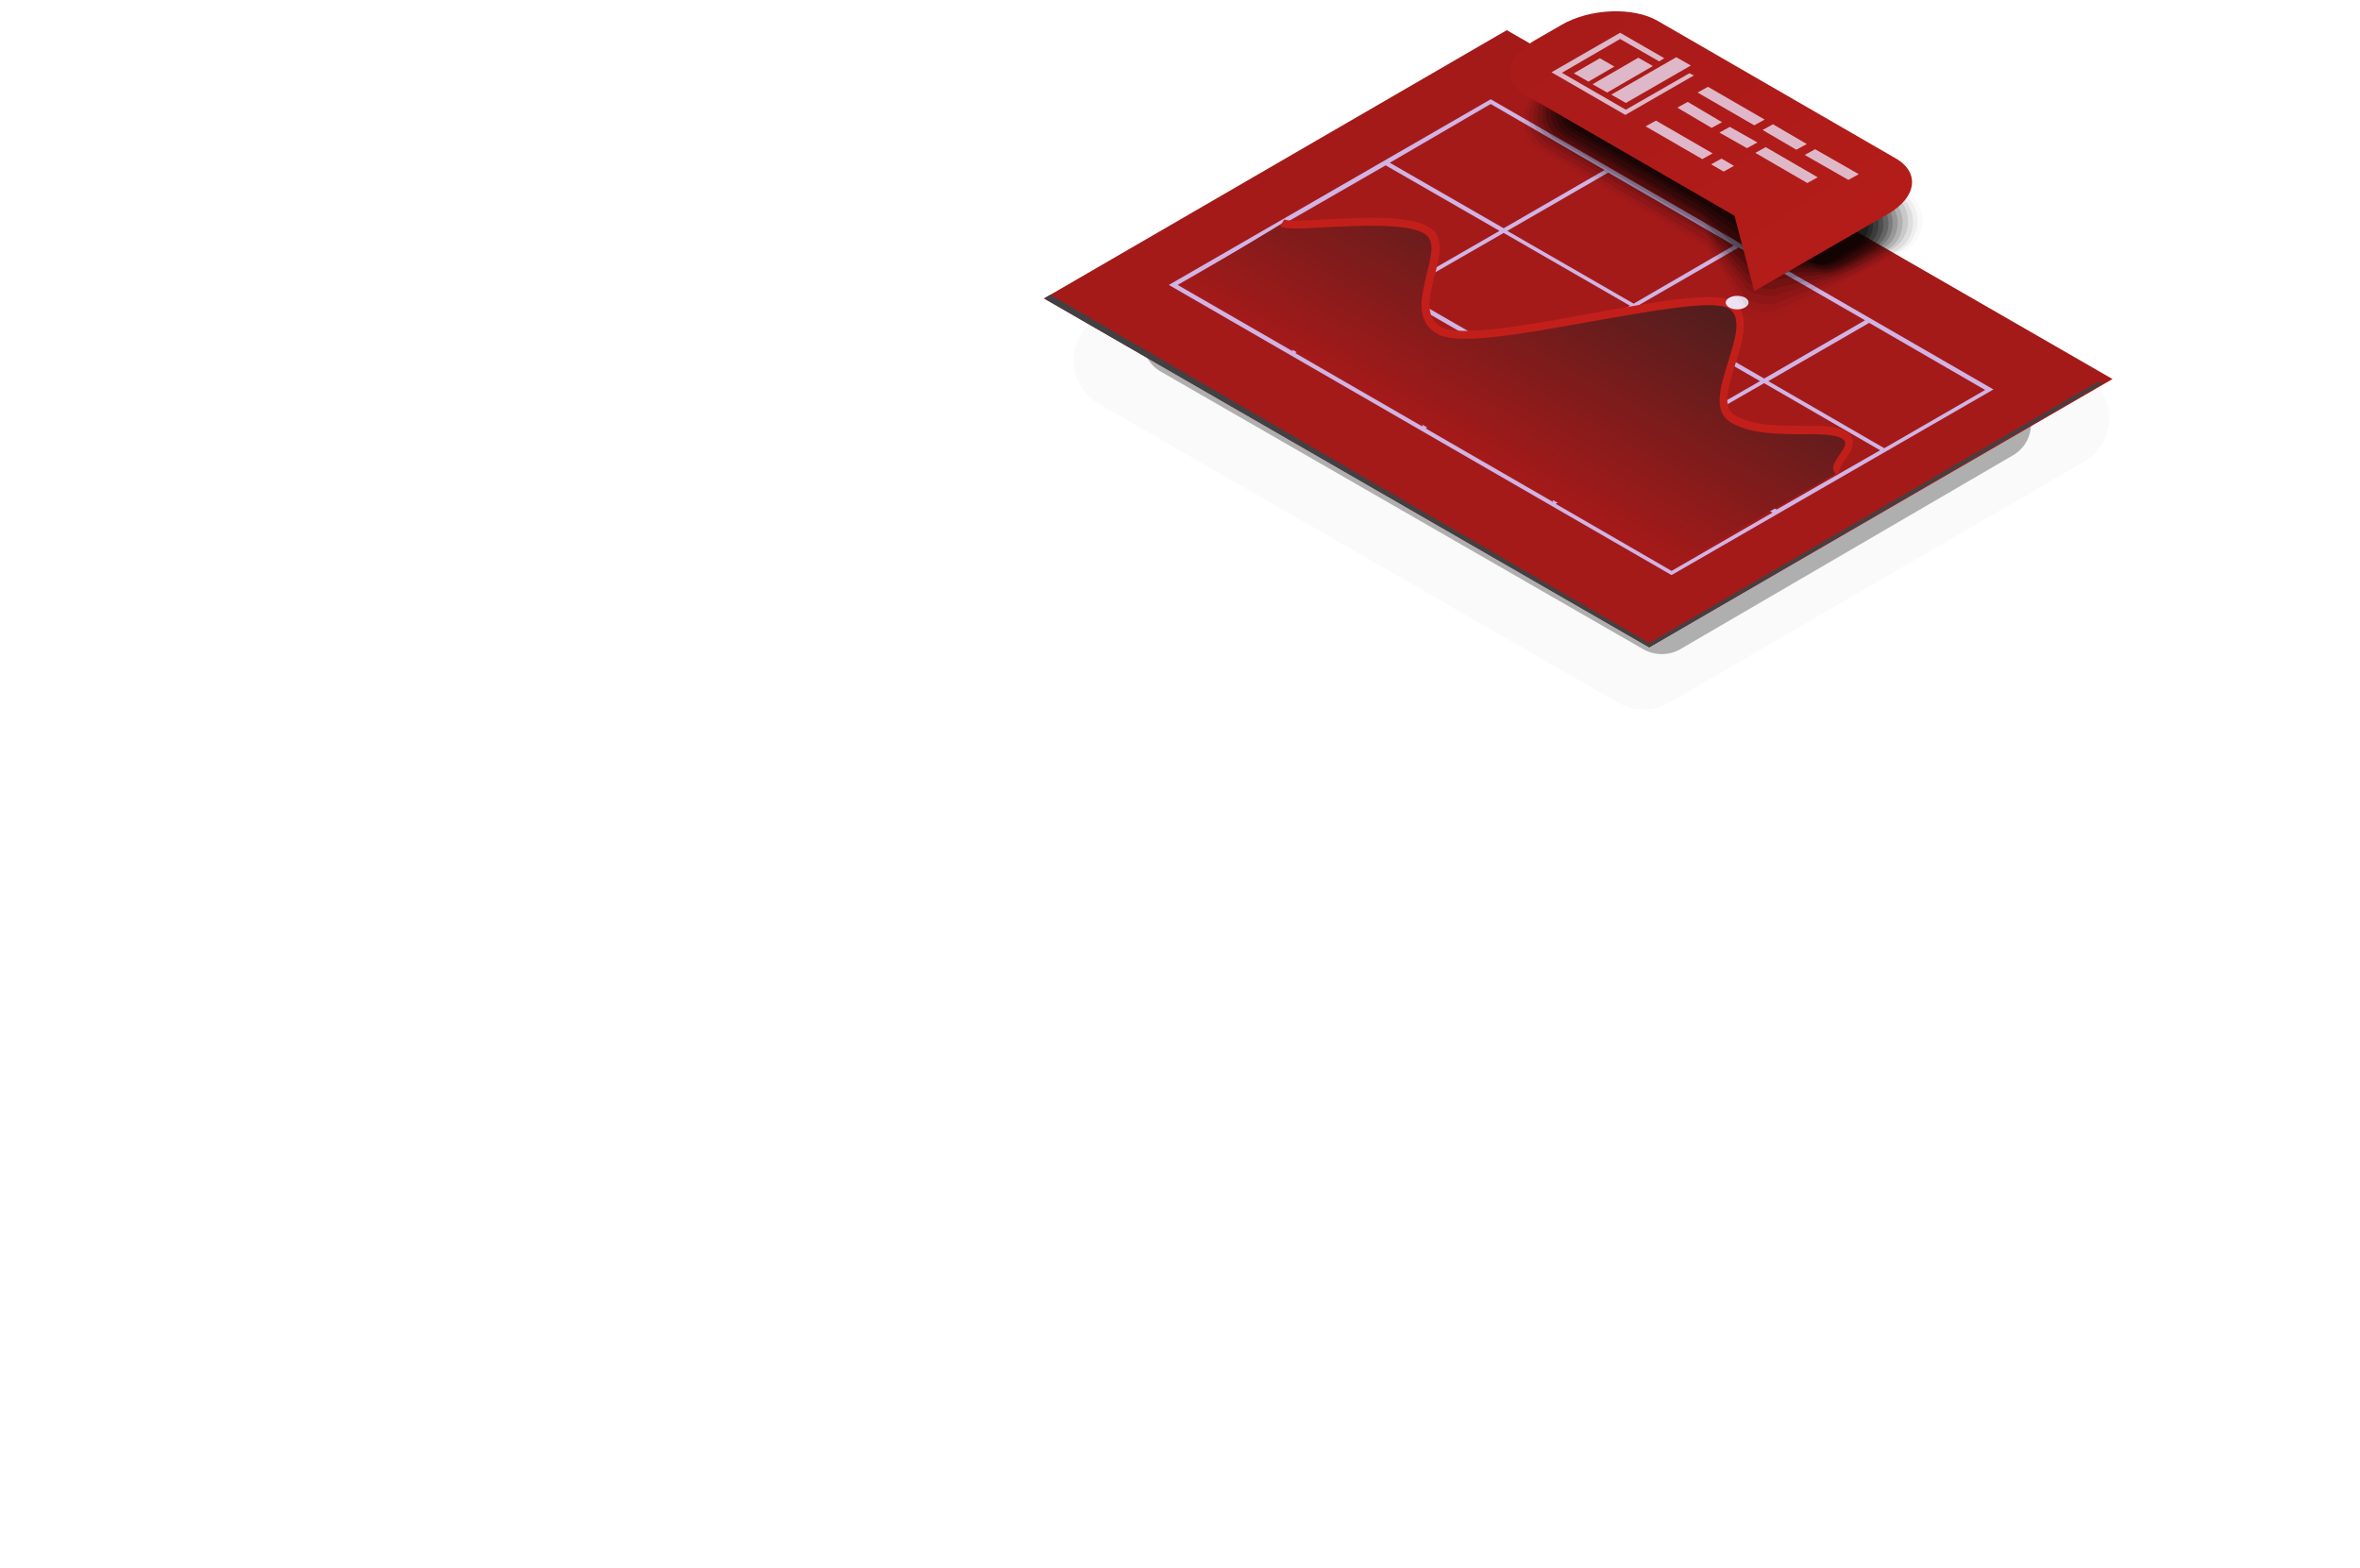 <?xml version="1.0" encoding="UTF-8"?> <!-- Generator: Adobe Illustrator 22.1.0, SVG Export Plug-In . SVG Version: 6.00 Build 0) --> <svg xmlns="http://www.w3.org/2000/svg" xmlns:xlink="http://www.w3.org/1999/xlink" id="Layer_1" x="0px" y="0px" viewBox="0 0 453.9 301.5" style="enable-background:new 0 0 453.9 301.5;" xml:space="preserve"> <style type="text/css"> .st0{display:none;opacity:0.5;} .st1{display:inline;} .st2{fill:#A41A19;} .st3{display:inline;fill:#A41A19;} .st4{fill:#C31F1A;} .st5{display:none;} .st6{display:inline;opacity:0.2;} .st7{opacity:0;} .st8{opacity:9.090909e-02;} .st9{opacity:0.182;} .st10{opacity:0.273;} .st11{opacity:0.364;} .st12{opacity:0.455;} .st13{opacity:0.545;} .st14{opacity:0.636;} .st15{opacity:0.727;} .st16{opacity:0.818;} .st17{opacity:0.909;} .st18{fill:#A51A19;} .st19{fill:#A71A19;} .st20{fill:#A81B19;} .st21{fill:#AA1B19;} .st22{fill:#AB1B19;} .st23{fill:#AD1B19;} .st24{fill:#AE1C19;} .st25{fill:#B01C19;} .st26{fill:#B11C19;} .st27{fill:#B31C19;} .st28{fill:#B41D1A;} .st29{fill:#B61D1A;} .st30{fill:#B71D1A;} .st31{fill:#B91D1A;} .st32{fill:#BA1E1A;} .st33{fill:#BC1E1A;} .st34{fill:#BD1E1A;} .st35{fill:#BF1E1A;} .st36{fill:#C01F1A;} .st37{fill:#C21F1A;} .st38{fill:url(#SVGID_1_);} .st39{fill:url(#SVGID_2_);} .st40{fill:#FFFFFF;} .st41{display:inline;fill:#C31F1A;} .st42{display:inline;fill:url(#SVGID_3_);} .st43{fill:#25054D;} .st44{display:inline;fill:#25054D;} .st45{display:inline;opacity:0.4;fill:#A41A19;} .st46{display:inline;opacity:0.5;fill:#A41A19;} .st47{display:inline;opacity:0.8;fill:#A41A19;} .st48{display:inline;opacity:0.7;} .st49{opacity:2.000000e-02;} .st50{opacity:4.545500e-02;} .st51{opacity:7.090900e-02;} .st52{opacity:9.636400e-02;} .st53{opacity:0.122;} .st54{opacity:0.147;} .st55{opacity:0.173;} .st56{opacity:0.198;} .st57{opacity:0.224;} .st58{opacity:0.249;} .st59{opacity:0.275;} .st60{opacity:0.3;} .st61{display:inline;fill:url(#SVGID_4_);} .st62{display:inline;fill:#E5D4EF;} .st63{display:inline;fill:#EBDEF3;} .st64{fill:#EBDEF3;} .st65{display:none;fill:#C31F1A;} .st66{display:inline;fill:url(#SVGID_5_);} .st67{display:inline;fill:#231F20;} .st68{fill:#D1B4E3;} .st69{opacity:0.5;} .st70{fill:#E5D4EF;} .st71{opacity:0.8;} .st72{opacity:0.6;} .st73{fill:#231F20;} .st74{display:inline;opacity:0.7;fill:#E5D4EF;} .st75{display:inline;opacity:0.8;fill:#C31F1A;} .st76{opacity:4.545455e-02;} .st77{opacity:7.090909e-02;} .st78{opacity:9.636363e-02;} .st79{display:inline;fill:url(#SVGID_6_);} .st80{display:inline;fill:url(#SVGID_7_);} .st81{display:inline;opacity:0.8;fill:#EBDEF3;} .st82{fill:#45108A;} .st83{opacity:0.5;fill:#A41A19;} .st84{opacity:0.5;fill:#C31F1A;} .st85{opacity:0.5;fill:#45108A;} .st86{opacity:0.8;fill:#45108A;} .st87{opacity:0.8;fill:#A41A19;} .st88{opacity:0.2;fill:#C31F1A;} .st89{display:inline;fill:#D1B4E3;} .st90{opacity:0.85;fill:#A41A19;} .st91{opacity:0.75;fill:#A41A19;} .st92{opacity:0.6;fill:#A41A19;} .st93{opacity:0.4;fill:#A41A19;} .st94{opacity:0.3;fill:#A41A19;} .st95{display:none;fill:#A41A19;} .st96{filter:url(#Adobe_OpacityMaskFilter);} .st97{filter:url(#Adobe_OpacityMaskFilter_1_);} .st98{mask:url(#SVGID_8_);fill:url(#SVGID_9_);} .st99{fill:url(#SVGID_10_);} .st100{fill:#EDE2F3;} .st101{fill:url(#SVGID_11_);} .st102{opacity:0.8;fill:#EBDEF3;} .st103{fill:#414042;} </style> <g class="st0"> <g class="st1"> <path class="st2" d="M231.3,299.2l-79.1-45.7c-5.2-3-5.2-7.9-0.1-10.9l186.3-107.5c5.2-3,13.6-3,18.8,0l79.1,45.7 c5.2,3,5.2,7.9,0.1,10.9L250.2,299.3C245,302.2,236.5,302.2,231.3,299.2z M356.5,135.6c-4.8-2.8-12.6-2.8-17.3,0L152.9,243.1 c-4.8,2.7-4.7,7.2,0.1,10l79.1,45.7c4.8,2.8,12.6,2.8,17.3,0l186.3-107.5c4.8-2.7,4.7-7.2-0.1-10L356.5,135.6z"></path> </g> <g class="st1"> <polygon class="st2" points="399.4,175 367.4,156.5 369.5,155.3 401.4,173.8 "></polygon> </g> <g class="st1"> <path class="st2" d="M242.5,267.2L211.1,249c-4.1-2.3-4.1-6.2,0-8.5c4-2.3,10.6-2.3,14.7,0l31.4,18.1c4.1,2.3,4.1,6.2,0,8.5 C253.2,269.5,246.6,269.5,242.5,267.2z M224.6,241.2c-3.4-2-9-2-12.4,0c-3.4,2-3.4,5.2,0,7.2l31.4,18.1c3.4,2,9,2,12.4,0 c3.4-2,3.4-5.2,0-7.2L224.6,241.2z"></path> </g> <g class="st1"> <path class="st2" d="M399.1,184.7l10.1,5.8c0.4,0.2,1.1,0.2,1.5,0c0.4-0.2,0.4-0.6,0-0.9l-10.1-5.8c-0.4-0.2-1.1-0.2-1.5,0 C398.7,184.1,398.7,184.5,399.1,184.7z M408.2,191.1l-10.1-5.8c-0.4-0.2-1.1-0.2-1.5,0c-0.4,0.2-0.4,0.6,0,0.9l10.1,5.8 c0.4,0.2,1.1,0.2,1.5,0C408.6,191.8,408.6,191.4,408.2,191.1z M405.7,192.6l-10.1-5.8c-0.4-0.2-1.1-0.2-1.5,0 c-0.4,0.2-0.4,0.6,0,0.9l10.1,5.8c0.4,0.2,1.1,0.2,1.5,0C406.1,193.2,406.1,192.8,405.7,192.6z"></path> </g> <polygon class="st3" points="377.4,216.1 312.9,179 313.5,178.7 378,215.8 "></polygon> <polygon class="st3" points="349.8,233.5 285.3,196.3 285.9,196 350.4,233.1 "></polygon> <polygon class="st3" points="365.7,224.1 301.2,187 301.8,186.6 366.3,223.8 "></polygon> <g class="st1"> <polygon class="st2" points="324.1,217.9 316.6,213.6 375.4,183.9 "></polygon> <polygon class="st2" points="335.3,224.4 327.7,220 377.4,195.7 "></polygon> <polygon class="st2" points="346.3,230.9 338.7,226.5 375.5,209.6 "></polygon> </g> <polygon class="st3" points="324.2,245.6 259.7,208.5 260.3,208.2 324.8,245.3 "></polygon> <polygon class="st3" points="296.6,263 232.2,225.8 232.8,225.5 297.2,262.6 "></polygon> <polygon class="st3" points="312.5,253.6 248,216.5 248.6,216.1 313.1,253.3 "></polygon> <polygon class="st3" points="287.4,257 293.5,260.6 315.9,247.6 309.9,244.1 "></polygon> <polygon class="st3" points="275.4,250.1 281.5,253.7 315.8,233.9 309.7,230.4 "></polygon> <polygon class="st3" points="263.5,243.2 269.6,246.8 296.5,231.2 290.4,227.7 "></polygon> </g> <g class="st0"> <g class="st1"> <path class="st4" d="M244.9,166.3l-79.1-45.7c-5.2-3-5.2-7.9-0.1-10.9L352,2.2c5.2-3,13.6-3,18.8,0L450,47.9 c5.2,3,5.2,7.9,0.1,10.9L263.8,166.4C258.6,169.3,250.1,169.3,244.9,166.3z M370.1,2.7c-4.8-2.8-12.6-2.8-17.3,0L166.5,110.2 c-4.8,2.7-4.7,7.2,0.1,10l79.1,45.7c4.8,2.8,12.6,2.8,17.3,0L449.3,58.4c4.8-2.7,4.7-7.2-0.1-10L370.1,2.7z"></path> </g> <g class="st1"> <polygon class="st2" points="413,42.1 381.1,23.6 383.1,22.4 415.1,40.9 "></polygon> </g> <path class="st3" d="M391.5,50l4.2,2.4l2.1-1.2l-4.2-2.4L391.5,50z M402.9,59.8l-2.6-1.5l-2.1,1.2l2.6,1.5L402.9,59.8z M405.3,55.5 l-5.6-3.3l-2.1,1.2l5.6,3.3L405.3,55.5z M418.2,63.2L407,56.5l-2.1,1.2l11.2,6.7L418.2,63.2z M401.1,64.3l-9.1-5.3l-2.1,1.2 l9.1,5.3L401.1,64.3z M390.2,58l-5.6-3.3l-2.1,1.2l5.6,3.3L390.2,58z M384.7,51.7l11.7,6.8l2.1-1.2l-11.7-6.8L384.7,51.7z M393.3,65.4l-11.7-6.8l-2.1,1.2l11.7,6.8L393.3,65.4z M413.6,66l-9-5.2l-2.1,1.2l9,5.2L413.6,66z M407.5,68l-4.7-2.7l-2.1,1.2 l4.7,2.7L407.5,68z M391.9,47.8l-4.1-2.4l-2.1,1.2l4.1,2.4L391.9,47.8z M379.9,57.7l-6.6-3.8l-2.1,1.2l6.6,3.8L379.9,57.7z M382.9,53.8l-4.7-2.7l-2.1,1.2l4.7,2.7L382.9,53.8z M385.1,49.5l-2.1-1.2l-2.1,1.2l2.1,1.2L385.1,49.5z"></path> <g class="st1"> <g> <path class="st2" d="M382.4,40.4l-30.2,17.5L322,40.4L352.2,23L382.4,40.4L382.4,40.4z M384.7,40.4l-32.4-18.7l-32.5,18.8 l32.4,18.7L384.7,40.4L384.7,40.4z"></path> </g> </g> </g> <g class="st5"> <g class="st6"> <path class="st7" d="M240.6,282.2c5,0,9.6-1.1,13.2-3.2L437,173.6c4.8-2.8,7.5-7.2,7.5-12c0-5.3-3.3-10.3-9.1-13.6l-79.1-45.6 c-4.5-2.6-10.2-4.1-16-4.1c-5,0-9.6,1.1-13.2,3.2L144,206.9c-4.8,2.8-7.5,7.2-7.5,12c0,5.3,3.3,10.3,9.1,13.6l79.1,45.6 C229.1,280.8,234.8,282.2,240.6,282.2z"></path> <path class="st8" d="M327.4,101.7L144.2,207.2c-4.6,2.7-7.2,6.8-7.2,11.5c0,5.1,3.2,9.8,8.7,13l75.5,43.6c0.1,0.1,3.8,2.2,4,2.2 c4.7,2.5,10.4,3.8,16.1,3.6c4.6,0,9.7-1.6,13-3.5l182.3-104.9c4.6-2.7,7.2-6.8,7.2-11.5c0-5.1-3.2-9.8-8.7-13l-78.6-45.4 c-1.6-0.9-3.9-2-5.8-2.6c-3.1-1-6.5-1.6-10-1.6C335.5,98.6,331,99.6,327.4,101.7z"></path> <path class="st9" d="M327.6,102L144.3,207.5c-4.4,2.6-6.9,6.5-6.8,10.9c0,4.8,3.1,9.3,8.4,12.3l75.9,43.8c0.2,0.1,3.7,2.1,4,2.2 c4.8,2.5,10.7,3.6,16.2,3.1c4.1,0,9.8-2.1,12.8-3.8l181.3-104.3c4.4-2.6,6.9-6.5,6.8-10.9c0-4.8-3.1-9.3-8.4-12.3l-78.1-45.1 c-1.5-0.9-4.1-2.1-5.8-2.6c-3.1-1-6.5-1.7-9.9-1.8C335.7,98.9,331.1,100,327.6,102z"></path> <path class="st10" d="M327.7,102.3L144.4,207.8c-4.2,2.4-6.6,6.2-6.5,10.4c0.1,4.5,3,8.8,8,11.7l76.2,44c0.4,0.2,3.6,2,4,2.2 c4.9,2.4,10.9,3.4,16.3,2.7c3.6,0,10-2.5,12.6-4.1l180.2-103.7c4.2-2.4,6.6-6.2,6.5-10.4c-0.1-4.5-3-8.8-8-11.7L356.2,104 c-1.3-0.8-4.2-2.2-5.7-2.7c-3.1-1-6.4-1.8-9.8-1.9C335.8,99.3,331.2,100.3,327.7,102.3z"></path> <path class="st11" d="M327.9,102.6L144.6,208.1c-4,2.3-6.2,5.9-6.1,9.8c0.1,4.2,2.8,8.2,7.7,11l76.6,44.2c0.5,0.3,3.5,1.9,4.1,2.1 c5,2.3,11.1,3.1,16.4,2.2c3.2,0,10.1-3,12.4-4.3L434.8,170c4-2.3,6.2-5.9,6.1-9.8c-0.1-4.2-2.8-8.2-7.7-11l-77.2-44.6 c-1.1-0.7-4.3-2.2-5.6-2.7c-3-1.1-6.3-1.9-9.7-2C335.9,99.7,331.3,100.6,327.9,102.6z"></path> <path class="st12" d="M328,102.9L144.7,208.4c-3.9,2.2-5.9,5.6-5.8,9.3c0.1,3.9,2.7,7.7,7.3,10.4l76.9,44.4 c0.6,0.3,3.4,1.9,4.1,2.1c5.1,2.2,11.4,2.9,16.5,1.8c2.7,0,10.3-3.5,12.2-4.6l178.2-102.6c3.9-2.2,5.9-5.6,5.8-9.3 c-0.1-3.9-2.7-7.7-7.3-10.4L356,105.2c-1-0.6-4.4-2.3-5.6-2.8c-3-1.1-6.3-2-9.6-2.1C336,100.1,331.4,101,328,102.9z"></path> <path class="st13" d="M328.2,103.3L144.9,208.7c-3.7,2.1-5.6,5.3-5.4,8.7c0.1,3.7,2.6,7.2,7,9.7l77.3,44.6c0.7,0.4,3.3,1.8,4.2,2 c5.2,2.2,11.6,2.7,16.6,1.3c2.3,0,10.4-4,12-4.9l177.2-102c3.7-2.1,5.6-5.3,5.4-8.7c-0.1-3.7-2.6-7.2-7-9.7l-76.2-44 c-0.8-0.5-4.6-2.4-5.5-2.8c-2.9-1.1-6.2-2-9.5-2.2C336.1,100.5,331.6,101.3,328.2,103.3z"></path> <path class="st14" d="M328.3,103.6L145,209.1c-3.5,2-5.2,5-5.1,8.2c0.2,3.4,2.5,6.7,6.6,9.1l77.6,44.8c0.8,0.5,3.2,1.7,4.2,2 c5.4,2.1,11.8,2.4,16.7,0.8c1.8,0,10.6-4.5,11.9-5.2l176.2-101.4c3.5-2,5.2-5,5.1-8.2c-0.2-3.4-2.5-6.7-6.6-9.1l-75.7-43.7 c-0.7-0.4-4.7-2.5-5.4-2.8c-2.9-1.1-6.1-2.1-9.4-2.4C336.3,100.8,331.7,101.6,328.3,103.6z"></path> <path class="st15" d="M328.5,103.9L145.2,209.4c-3.3,1.9-4.9,4.7-4.7,7.6c0.2,3.1,2.4,6.2,6.3,8.4l78,45c1,0.6,3.1,1.6,4.2,2 c5.5,2,12.1,2.2,16.8,0.4c1.4,0,10.7-5,11.7-5.5l175.2-100.8c3.3-1.9,4.9-4.7,4.7-7.6c-0.2-3.1-2.4-6.2-6.3-8.4L355.8,107 c-0.5-0.3-4.8-2.7-5.4-2.9c-2.9-1.2-6-2.2-9.3-2.5C336.4,101.2,331.8,102,328.5,103.9z"></path> <path class="st16" d="M328.6,104.2L145.3,209.7c-3.1,1.8-4.6,4.3-4.4,7c0.2,2.8,2.3,5.6,5.9,7.8l78.3,45.2c1.1,0.6,3,1.6,4.3,1.9 c5.6,2,12.3,2,16.9-0.1c0.9,0,10.8-5.4,11.5-5.8l174.2-100.3c3.1-1.8,4.6-4.3,4.4-7c-0.2-2.8-2.3-5.6-5.9-7.8l-74.8-43.2 c-0.3-0.2-5-2.8-5.3-2.9c-2.8-1.2-6-2.3-9.2-2.6C336.5,101.6,331.9,102.3,328.6,104.2z"></path> <path class="st17" d="M328.7,104.5L145.5,210c-2.9,1.7-4.3,4-4,6.5c0.2,2.5,2.1,5.1,5.6,7.1l78.7,45.4c1.2,0.7,2.9,1.5,4.3,1.9 c5.7,1.9,12.5,1.8,17-0.5c0.5,0,11-5.9,11.3-6.1l173.2-99.7c2.9-1.7,4.3-4,4-6.5c-0.2-2.5-2.1-5.1-5.6-7.1l-74.3-42.9 c-0.2-0.1-5.1-2.9-5.3-3c-2.8-1.2-5.9-2.4-9.1-2.7C336.6,102,332,102.6,328.7,104.5z"></path> <path d="M247.7,269.2L431,163.8c5.5-3.2,4.8-8.7-1.5-12.4l-79.1-45.6c-6.4-3.7-16-4.1-21.5-0.9L145.6,210.3 c-5.5,3.2-4.8,8.7,1.5,12.4l79.1,45.6C232.6,272,242.2,272.4,247.7,269.2z"></path> </g> <g class="st1"> <path class="st2" d="M221.7,251.4l-73.9-42.7c-3.7-2.2-5.6-5-5.6-8c0-0.3,0-2.6,0-2.8c0.3-3.5,3-1.6,7.9-4.4L323.9,93.1 c9.6-5.6,24.2-6.2,32.5-1.3l73.9,42.7c3.7,2.1,5.6-1.6,5.6,1.4c0,0.3,0,3.7,0,3.9c-0.3,3.5-3,7.1-7.9,10L254.2,250.1 C244.6,255.6,230.1,256.2,221.7,251.4z"></path> <path class="st18" d="M323.9,92.8c9.6-5.6,24.2-6.2,32.5-1.3l73.9,42.7c3.7,2.1,5.4-1.4,5.6,1.5c0,0.3,0,3.6,0,3.9 c-0.3,3.5-3,7.1-7.9,10L254.2,249.9c-9.6,5.6-24.2,6.2-32.5,1.3l-73.9-42.7c-3.7-2.2-5.6-5-5.6-8.1c0-0.3,0-2.5,0.1-2.8 c0.4-3.4,3-1.7,7.9-4.6L323.9,92.8z"></path> <path class="st19" d="M323.9,92.5c9.6-5.6,24.2-6.2,32.5-1.3l73.9,42.7c3.6,2.1,5.2-1.2,5.5,1.7c0,0.4,0.1,3.6,0.1,3.9 c-0.3,3.5-3,7.1-7.9,10L254.2,249.8c-9.6,5.6-24.2,6.2-32.5,1.3l-73.9-42.7c-3.7-2.2-5.6-5.1-5.6-8.1c0-0.3,0-2.5,0.1-2.8 c0.5-3.4,3-1.9,7.9-4.7L323.9,92.5z"></path> <path class="st20" d="M323.9,92.2c9.6-5.6,24.2-6.2,32.5-1.3l73.9,42.7c3.5,2,5.1-1,5.5,1.9c0.1,0.4,0.1,3.5,0.1,3.9 c-0.3,3.5-3,7.1-7.9,10L254.2,249.6c-9.6,5.6-24.2,6.2-32.5,1.3l-73.9-42.7c-3.8-2.2-5.6-5.1-5.6-8.1c0-0.4,0.1-2.5,0.1-2.8 c0.6-3.3,3.1-2.1,7.8-4.8L323.9,92.2z"></path> <path class="st21" d="M323.9,91.9c9.6-5.6,24.2-6.2,32.5-1.3l73.9,42.7c3.5,2,5-0.7,5.5,2c0.1,0.5,0.2,3.5,0.1,3.9 c-0.3,3.5-3,7.1-7.9,10L254.2,249.5c-9.6,5.6-24.2,6.2-32.5,1.3l-73.9-42.7c-3.8-2.2-5.7-5.1-5.6-8.1c0-0.4,0.1-2.4,0.2-2.8 c0.6-3.3,3.1-2.2,7.8-5L323.9,91.9z"></path> <path class="st22" d="M323.9,91.6c9.6-5.6,24.2-6.2,32.5-1.3l73.9,42.7c3.4,2,4.9-0.5,5.4,2.2c0.1,0.5,0.2,3.4,0.2,3.9 c-0.3,3.5-3,7.1-7.9,10L254.2,249.4c-9.6,5.6-24.2,6.2-32.5,1.3l-73.9-42.7c-3.8-2.2-5.7-5.1-5.6-8.2c0-0.4,0.1-2.4,0.2-2.8 c0.7-3.2,3.1-2.4,7.8-5.1L323.9,91.6z"></path> <path class="st23" d="M323.9,91.3c9.6-5.6,24.2-6.2,32.5-1.3l73.9,42.7c3.3,1.9,4.8-0.3,5.4,2.3c0.1,0.6,0.2,3.3,0.2,3.9 c-0.3,3.5-3,7.2-7.9,10L254.2,249.2c-9.6,5.6-24.2,6.2-32.5,1.3l-73.9-42.7c-3.8-2.2-5.7-5.1-5.6-8.2c0-0.5,0.1-2.4,0.2-2.8 c0.7-3.2,3.1-2.6,7.7-5.2L323.9,91.3z"></path> <path class="st24" d="M323.9,91c9.6-5.6,24.2-6.2,32.5-1.3l73.9,42.7c3.3,1.9,4.8,0,5.4,2.5c0.1,0.6,0.3,3.3,0.2,3.9 c-0.2,3.5-3,7.2-7.9,10L254.2,249.1c-9.6,5.6-24.2,6.2-32.5,1.3l-73.9-42.7c-3.8-2.2-5.7-5.2-5.6-8.2c0-0.5,0.1-2.3,0.3-2.8 c0.8-3.1,3.2-2.7,7.7-5.4L323.9,91z"></path> <path class="st25" d="M323.9,90.7c9.6-5.6,24.2-6.2,32.5-1.3l73.9,42.7c3.2,1.8,4.7,0.2,5.3,2.7c0.2,0.7,0.3,3.2,0.3,3.9 c-0.2,3.5-2.9,7.2-7.9,10.1L254.2,249c-9.6,5.6-24.2,6.2-32.5,1.3l-73.9-42.7c-3.8-2.2-5.7-5.2-5.6-8.3c0-0.5,0.2-2.3,0.3-2.9 c0.8-3.1,3.2-2.9,7.7-5.5L323.9,90.7z"></path> <path class="st26" d="M323.9,90.4c9.6-5.6,24.2-6.2,32.5-1.3l73.9,42.7c3.1,1.8,4.6,0.4,5.3,2.8c0.2,0.7,0.4,3.2,0.3,3.9 c-0.2,3.5-2.9,7.2-7.9,10.1L254.2,248.8c-9.6,5.6-24.2,6.2-32.5,1.3l-73.9-42.7c-3.8-2.2-5.7-5.2-5.6-8.3c0-0.6,0.2-2.3,0.3-2.9 c0.8-3.1,3.2-3.1,7.6-5.6L323.9,90.4z"></path> <path class="st27" d="M323.9,90.1c9.6-5.6,24.2-6.2,32.5-1.3l73.9,42.7c3.1,1.8,4.6,0.6,5.2,3c0.2,0.7,0.4,3.1,0.4,3.9 c-0.2,3.5-2.9,7.2-7.9,10.1L254.2,248.7c-9.6,5.6-24.2,6.2-32.5,1.3l-73.9-42.7c-3.8-2.2-5.7-5.2-5.6-8.3c0-0.6,0.2-2.2,0.4-2.9 c0.9-3,3.3-3.3,7.6-5.8L323.9,90.1z"></path> <path class="st28" d="M323.9,89.8c9.6-5.6,24.2-6.2,32.5-1.3l73.9,42.7c3,1.7,4.5,0.8,5.2,3.1c0.2,0.8,0.5,3.1,0.4,3.9 c-0.2,3.5-2.9,7.2-7.9,10.1L254.2,248.6c-9.6,5.6-24.2,6.2-32.5,1.3l-73.9-42.7c-3.9-2.2-5.7-5.2-5.6-8.4c0-0.6,0.2-2.2,0.4-2.9 c0.9-3,3.3-3.4,7.6-5.9L323.9,89.8z"></path> <path class="st29" d="M323.9,89.5c9.6-5.6,24.2-6.2,32.5-1.3l73.9,42.7c2.9,1.7,4.4,1.1,5.2,3.3c0.3,0.8,0.5,3,0.4,3.9 c-0.2,3.5-2.9,7.2-7.9,10.1L254.2,248.4c-9.6,5.6-24.2,6.2-32.5,1.3l-73.9-42.7c-3.9-2.2-5.8-5.3-5.6-8.4c0-0.7,0.2-2.2,0.4-2.9 c0.9-2.9,3.3-3.6,7.5-6L323.9,89.5z"></path> <path class="st30" d="M323.9,89.2c9.6-5.6,24.2-6.2,32.5-1.3l73.9,42.7c2.9,1.7,4.4,1.3,5.1,3.5c0.3,0.9,0.5,3,0.5,3.9 c-0.2,3.5-2.9,7.2-7.9,10.1L254.2,248.3c-9.6,5.6-24.2,6.2-32.5,1.3L147.8,207c-3.9-2.2-5.8-5.3-5.6-8.4c0-0.7,0.2-2.2,0.5-2.9 c1-2.9,3.3-3.8,7.5-6.2L323.9,89.2z"></path> <path class="st31" d="M323.9,88.9c9.6-5.6,24.2-6.2,32.5-1.3l73.9,42.7c2.8,1.6,4.3,1.5,5.1,3.6c0.3,0.9,0.6,2.9,0.5,3.9 c-0.2,3.5-2.9,7.2-7.9,10.1L254.2,248.2c-9.6,5.6-24.2,6.2-32.5,1.3l-73.9-42.7c-3.9-2.3-5.8-5.3-5.6-8.5c0-0.7,0.2-2.1,0.5-2.9 c1-2.8,3.4-3.9,7.5-6.3L323.9,88.9z"></path> <path class="st32" d="M323.9,88.6c9.6-5.6,24.2-6.2,32.5-1.3l73.9,42.7c2.7,1.6,4.3,1.7,5,3.8c0.4,1,0.6,2.9,0.6,3.9 c-0.2,3.5-2.9,7.2-7.9,10.1L254.2,248c-9.6,5.6-24.2,6.2-32.5,1.3l-73.9-42.7c-3.9-2.3-5.8-5.3-5.6-8.5c0-0.8,0.3-2.1,0.5-2.9 c1-2.8,3.4-4.1,7.4-6.4L323.9,88.6z"></path> <path class="st33" d="M323.9,88.3c9.6-5.6,24.2-6.2,32.5-1.3l73.9,42.7c2.7,1.5,4.2,1.9,5,3.9c0.4,1,0.7,2.8,0.6,3.9 c-0.2,3.5-2.9,7.2-7.9,10.1L254.2,247.9c-9.6,5.6-24.2,6.2-32.5,1.3l-73.9-42.7c-3.9-2.3-5.8-5.3-5.6-8.5c0-0.8,0.3-2.1,0.6-2.9 c1-2.8,3.4-4.3,7.4-6.6L323.9,88.3z"></path> <path class="st34" d="M323.9,88c9.6-5.6,24.2-6.2,32.5-1.3l73.9,42.7c2.6,1.5,4.2,2.1,5,4.1c0.4,1.1,0.7,2.7,0.6,3.9 c-0.2,3.5-2.9,7.2-7.9,10.1L254.2,247.8c-9.6,5.6-24.2,6.2-32.5,1.3l-73.9-42.7c-3.9-2.3-5.8-5.3-5.6-8.5c0-0.8,0.3-2,0.6-2.9 c1.1-2.7,3.4-4.4,7.4-6.7L323.9,88z"></path> <path class="st35" d="M323.9,87.7c9.6-5.6,24.2-6.2,32.5-1.3l73.9,42.7c2.5,1.5,4.1,2.4,4.9,4.3c0.5,1.1,0.7,2.7,0.7,3.9 c-0.2,3.5-2.9,7.2-7.9,10.2L254.2,247.6c-9.6,5.6-24.2,6.2-32.5,1.3l-73.9-42.7c-3.9-2.3-5.8-5.4-5.6-8.6c0.1-0.9,0.3-2,0.6-2.9 c1.1-2.7,3.5-4.6,7.3-6.8L323.9,87.7z"></path> <path class="st36" d="M323.9,87.4c9.6-5.6,24.2-6.2,32.5-1.3l73.9,42.7c2.5,1.4,4,2.6,4.9,4.4c0.5,1.2,0.8,2.6,0.7,3.9 c-0.2,3.6-2.9,7.3-7.9,10.2L254.2,247.5c-9.6,5.6-24.2,6.2-32.5,1.3l-73.9-42.7c-4-2.3-5.8-5.4-5.6-8.6c0.1-0.9,0.3-2,0.7-2.9 c1.1-2.7,3.5-4.8,7.3-7L323.9,87.4z"></path> <path class="st37" d="M323.9,87.1c9.6-5.6,24.2-6.2,32.5-1.3l73.9,42.7c2.4,1.4,4,2.8,4.9,4.6c0.6,1.2,0.8,2.6,0.8,3.8 c-0.2,3.6-2.9,7.3-8,10.2L254.2,247.4c-9.6,5.6-24.2,6.2-32.5,1.3L147.8,206c-4-2.3-5.8-5.4-5.6-8.6c0.1-0.9,0.3-2,0.7-2.9 c1.1-2.6,3.5-4.9,7.3-7.1L323.9,87.1z"></path> <path class="st4" d="M221.7,248.6l-73.9-42.7c-8.3-4.8-7.3-13.2,2.3-18.8L323.9,86.8c9.6-5.6,24.2-6.2,32.5-1.3l73.9,42.7 c8.3,4.8,7.3,13.2-2.3,18.8L254.2,247.2C244.6,252.8,230.1,253.4,221.7,248.6z"></path> </g> <g class="st1"> <path class="st2" d="M221.7,248.6L147.8,206c-3.7-2.2-5.6-5-5.6-8c0-0.3,0-6.1,0-6.3c0.3-3.5,3-1.6,7.9-4.4L323.9,86.9 c9.6-5.6,24.2-6.2,32.5-1.3l73.9,42.7c3.7,2.1,5.6-1.6,5.6,1.4c0,0.3,0,7.2,0,7.4c-0.3,3.5-3,7.1-7.9,10L254.2,247.3 C244.6,252.9,230.1,253.5,221.7,248.6z"></path> <path class="st2" d="M323.9,86.6c9.6-5.6,24.2-6.2,32.5-1.3l73.9,42.7c3.6,2.1,5.3-1.4,5.6,1.5c0,0.3,0.1,7,0,7.4 c-0.4,3.5-3,7.1-7.9,9.9L254.2,247c-9.6,5.6-24.2,6.2-32.5,1.3l-73.9-42.7c-3.7-2.1-5.5-5-5.6-8c0-0.3,0-5.9,0.1-6.3 c0.5-3.4,3-1.7,7.9-4.5L323.9,86.6z"></path> <path class="st2" d="M323.9,86.3c9.6-5.6,24.2-6.2,32.5-1.3l73.9,42.7c3.6,2.1,5-1.2,5.5,1.6c0.1,0.4,0.1,6.9,0.1,7.3 c-0.5,3.4-3,7-7.9,9.8L254.2,246.7c-9.6,5.6-24.2,6.2-32.5,1.3l-73.9-42.7c-3.7-2.1-5.5-5-5.6-8c0-0.4,0.1-5.8,0.2-6.3 c0.7-3.3,3-1.8,7.8-4.6L323.9,86.3z"></path> <path class="st2" d="M323.9,86c9.6-5.6,24.2-6.2,32.5-1.3l73.9,42.7c3.5,2,4.9-1,5.5,1.8c0.1,0.5,0.2,6.7,0.1,7.3 c-0.5,3.4-3,7-7.9,9.8L254.2,246.4c-9.6,5.6-24.2,6.2-32.5,1.3l-73.9-42.7c-3.7-2.1-5.5-4.9-5.6-7.9c0-0.5,0.1-5.7,0.2-6.2 c0.8-3.2,3.1-1.9,7.7-4.6L323.9,86z"></path> <path class="st2" d="M323.9,85.7c9.6-5.6,24.2-6.2,32.5-1.3l73.9,42.7c3.4,2,4.8-0.8,5.4,1.9c0.1,0.6,0.3,6.6,0.2,7.2 c-0.6,3.4-3.1,6.9-7.9,9.7L254.2,246.1c-9.6,5.6-24.2,6.2-32.5,1.3l-73.9-42.7c-3.7-2.1-5.4-4.9-5.6-7.9c0-0.6,0.1-5.6,0.3-6.2 c0.9-3.2,3.1-2.1,7.7-4.7L323.9,85.7z"></path> <path class="st2" d="M323.9,85.4c9.6-5.6,24.2-6.2,32.5-1.3l73.9,42.7c3.3,1.9,4.7-0.6,5.3,2c0.2,0.7,0.3,6.4,0.2,7.2 c-0.6,3.4-3.1,6.9-7.9,9.6L254.2,245.8c-9.6,5.6-24.2,6.2-32.5,1.3l-73.9-42.7c-3.6-2.1-5.4-4.9-5.6-7.8c0-0.6,0.1-5.5,0.3-6.1 c0.9-3.1,3.1-2.2,7.6-4.8L323.9,85.4z"></path> <path class="st2" d="M323.9,85.1c9.6-5.6,24.2-6.2,32.5-1.3l73.9,42.7c3.2,1.9,4.6-0.4,5.3,2.1c0.2,0.8,0.4,6.3,0.3,7.1 c-0.6,3.3-3.1,6.8-7.9,9.5L254.2,245.5c-9.6,5.6-24.2,6.2-32.5,1.3l-73.9-42.7c-3.6-2.1-5.4-4.9-5.6-7.8c-0.1-0.7,0.2-5.4,0.4-6.1 c1-3,3.1-2.3,7.5-4.9L323.9,85.1z"></path> <path class="st2" d="M323.9,84.8c9.6-5.6,24.2-6.2,32.5-1.3l73.9,42.7c3.1,1.8,4.5-0.2,5.2,2.2c0.3,0.9,0.5,6.1,0.3,7.1 c-0.6,3.3-3.1,6.8-7.8,9.5L254.2,245.2c-9.6,5.6-24.2,6.2-32.5,1.3l-73.9-42.7c-3.6-2.1-5.4-4.9-5.6-7.8c-0.1-0.8,0.2-5.2,0.5-6.1 c1-2.9,3.2-2.5,7.5-4.9L323.9,84.8z"></path> <path class="st2" d="M323.9,84.4c9.6-5.6,24.2-6.2,32.5-1.3l73.9,42.7c3.1,1.8,4.4,0,5.2,2.4c0.3,1,0.5,6,0.3,7 c-0.6,3.3-3.1,6.7-7.8,9.4L254.2,244.9c-9.6,5.6-24.2,6.2-32.5,1.3l-73.9-42.7c-3.6-2.1-5.4-4.8-5.6-7.7c-0.1-0.9,0.2-5.1,0.5-6 c1-2.9,3.2-2.6,7.4-5L323.9,84.4z"></path> <path class="st2" d="M323.9,84.1c9.6-5.6,24.2-6.2,32.5-1.3l73.9,42.7c3,1.7,4.3,0.2,5.1,2.5c0.4,1.1,0.6,5.9,0.4,6.9 c-0.7,3.3-3.2,6.7-7.8,9.3L254.2,244.6c-9.6,5.6-24.2,6.2-32.5,1.3l-73.9-42.7c-3.6-2.1-5.4-4.8-5.6-7.7c-0.1-0.9,0.2-5,0.6-6 c1.1-2.8,3.2-2.7,7.4-5.1L323.9,84.1z"></path> <path class="st2" d="M323.9,83.8c9.6-5.6,24.2-6.2,32.5-1.3l73.9,42.7c2.9,1.7,4.2,0.4,5,2.6c0.4,1.1,0.7,5.7,0.4,6.9 c-0.7,3.2-3.2,6.6-7.8,9.3L254.2,244.3c-9.6,5.6-24.2,6.2-32.5,1.3L147.8,203c-3.6-2.1-5.3-4.8-5.6-7.6c-0.1-1,0.2-4.9,0.6-6 c1.1-2.7,3.2-2.8,7.3-5.2L323.9,83.8z"></path> <path class="st2" d="M323.9,83.5c9.6-5.6,24.2-6.2,32.5-1.3l73.9,42.7c2.8,1.6,4.2,0.6,5,2.7c0.5,1.2,0.8,5.6,0.5,6.8 c-0.7,3.2-3.2,6.5-7.8,9.2L254.2,244c-9.6,5.6-24.2,6.2-32.5,1.3l-73.9-42.7c-3.5-2-5.3-4.8-5.6-7.6c-0.1-1.1,0.2-4.8,0.7-5.9 c1.1-2.7,3.3-3,7.2-5.2L323.9,83.5z"></path> <path class="st2" d="M323.9,83.2c9.6-5.6,24.2-6.2,32.5-1.3l73.9,42.7c2.7,1.6,4.1,0.8,4.9,2.9c0.5,1.3,0.8,5.4,0.5,6.8 c-0.7,3.2-3.2,6.5-7.8,9.1L254.2,243.7c-9.6,5.6-24.2,6.2-32.5,1.3l-73.9-42.7c-3.5-2-5.3-4.7-5.6-7.6c-0.1-1.2,0.2-4.7,0.8-5.9 c1.1-2.6,3.3-3.1,7.2-5.3L323.9,83.2z"></path> <path class="st2" d="M323.9,82.9c9.6-5.6,24.2-6.2,32.5-1.3l73.9,42.7c2.7,1.5,4,1,4.9,3c0.6,1.4,0.9,5.3,0.6,6.7 c-0.7,3.2-3.2,6.4-7.8,9.1L254.2,243.4c-9.6,5.6-24.2,6.2-32.5,1.3l-73.9-42.7c-3.5-2-5.3-4.7-5.6-7.5c-0.1-1.2,0.3-4.6,0.8-5.8 c1.2-2.6,3.3-3.2,7.1-5.4L323.9,82.9z"></path> <path class="st2" d="M323.9,82.6c9.6-5.6,24.2-6.2,32.5-1.3l73.9,42.7c2.6,1.5,3.9,1.2,4.8,3.1c0.7,1.5,1,5.1,0.6,6.7 c-0.7,3.2-3.3,6.4-7.8,9L254.2,243.1c-9.6,5.6-24.2,6.2-32.5,1.3l-73.9-42.7c-3.5-2-5.3-4.7-5.6-7.5c-0.1-1.3,0.3-4.4,0.9-5.8 c1.2-2.5,3.3-3.3,7-5.5L323.9,82.6z"></path> <path class="st2" d="M323.9,82.3c9.6-5.6,24.2-6.2,32.5-1.3l73.9,42.7c2.5,1.4,3.9,1.4,4.7,3.2c0.7,1.6,1.1,5,0.7,6.6 c-0.8,3.1-3.3,6.3-7.7,8.9L254.2,242.8c-9.6,5.6-24.2,6.2-32.5,1.3l-73.9-42.7c-3.5-2-5.3-4.7-5.6-7.5c-0.1-1.4,0.3-4.3,1-5.8 c1.2-2.5,3.4-3.5,7-5.6L323.9,82.3z"></path> <path class="st2" d="M323.9,82c9.6-5.6,24.2-6.2,32.5-1.3l73.9,42.7c2.4,1.4,3.8,1.6,4.7,3.4c0.8,1.6,1.1,4.8,0.7,6.6 c-0.8,3.1-3.3,6.3-7.7,8.9L254.2,242.5c-9.6,5.6-24.2,6.2-32.5,1.3l-73.9-42.7c-3.5-2-5.3-4.6-5.6-7.4c-0.2-1.5,0.3-4.2,1-5.7 c1.2-2.4,3.4-3.6,6.9-5.6L323.9,82z"></path> <path class="st2" d="M323.9,81.7c9.6-5.6,24.2-6.2,32.5-1.3l73.9,42.7c2.3,1.3,3.7,1.8,4.6,3.5c0.9,1.7,1.2,4.7,0.8,6.5 c-0.8,3.1-3.3,6.2-7.7,8.8L254.2,242.2c-9.6,5.6-24.2,6.2-32.5,1.3l-73.9-42.7c-3.5-2-5.3-4.6-5.6-7.4c-0.2-1.5,0.3-4.1,1.1-5.7 c1.2-2.3,3.4-3.7,6.8-5.7L323.9,81.7z"></path> <path class="st2" d="M323.9,81.4c9.6-5.6,24.2-6.2,32.5-1.3l73.9,42.7c2.2,1.3,3.7,2,4.6,3.6c1,1.8,1.3,4.5,0.8,6.4 c-0.8,3.1-3.3,6.2-7.7,8.7L254.2,241.9c-9.6,5.6-24.2,6.2-32.5,1.3l-73.9-42.7c-3.4-2-5.3-4.6-5.6-7.3c-0.2-1.6,0.2-4,1.1-5.7 c1.2-2.3,3.4-3.8,6.8-5.8L323.9,81.4z"></path> <path class="st2" d="M323.9,81.1c9.6-5.6,24.2-6.2,32.5-1.3l73.9,42.7c2.2,1.3,3.6,2.2,4.5,3.7c1,1.8,1.4,4.4,0.9,6.4 c-0.8,3.1-3.4,6.1-7.7,8.6L254.2,241.6c-9.6,5.6-24.2,6.2-32.5,1.3l-73.9-42.7c-3.4-2-5.2-4.6-5.6-7.3c-0.2-1.7,0.2-3.9,1.2-5.6 c1.3-2.2,3.5-4,6.7-5.9L323.9,81.1z"></path> <path class="st2" d="M323.9,80.8c9.6-5.6,24.2-6.2,32.5-1.3l73.9,42.7c2.1,1.2,3.5,2.3,4.5,3.9c1.1,1.9,1.5,4.3,0.9,6.3 c-0.8,3-3.4,6.1-7.7,8.6L254.2,241.3c-9.6,5.6-24.2,6.2-32.5,1.3l-73.9-42.7c-3.4-2-5.2-4.5-5.6-7.3c-0.2-1.7,0.2-3.8,1.3-5.6 c1.3-2.2,3.5-4.1,6.6-5.9L323.9,80.8z"></path> <path class="st2" d="M221.7,242.3l-73.9-42.7c-8.3-4.8-7.3-13.2,2.3-18.8L323.9,80.5c9.6-5.6,24.2-6.2,32.5-1.3l73.9,42.7 c8.3,4.8,7.3,13.2-2.3,18.8L254.2,241C244.6,246.5,230.1,247.1,221.7,242.3z"></path> </g> <g class="st1"> <linearGradient id="SVGID_1_" gradientUnits="userSpaceOnUse" x1="142.176" y1="160.749" x2="435.995" y2="160.749"> <stop offset="3.535350e-02" style="stop-color:#A41A19"></stop> <stop offset="0.563" style="stop-color:#B31C19"></stop> <stop offset="0.985" style="stop-color:#C31F1A"></stop> </linearGradient> <path class="st38" d="M221.7,242.3l-73.9-42.7c-8.3-4.8-7.3-13.2,2.3-18.8L323.9,80.5c9.6-5.6,24.2-6.2,32.5-1.3l73.9,42.7 c8.3,4.8,7.3,13.2-2.3,18.8L254.2,241C244.6,246.5,230.1,247.1,221.7,242.3z"></path> <linearGradient id="SVGID_2_" gradientUnits="userSpaceOnUse" x1="144.517" y1="160.47" x2="433.077" y2="160.47"> <stop offset="3.535350e-02" style="stop-color:#D18C8C"></stop> <stop offset="0.978" style="stop-color:#E18F8C"></stop> <stop offset="0.985" style="stop-color:#E18F8C"></stop> </linearGradient> <path class="st39" d="M151.9,181l172.5-99.6c9-5.2,22.5-5.7,30.3-1.3l73.1,42.2c7.8,4.5,6.8,12.3-2.2,17.5l-172.5,99.6 c-9,5.2-22.5,5.7-30.3,1.3l-73.1-42.2C142,194,143,186.2,151.9,181z"></path> <path class="st40" d="M153.7,181.2l171.2-98.8c8.3-4.8,20.9-5.3,28.1-1.2l72.3,41.8c7.2,4.2,6.3,11.4-2,16.2L252.1,238 c-8.3,4.8-20.9,5.3-28.1,1.2l-72.3-41.8C144.5,193.3,145.4,186,153.7,181.2z"></path> </g> <path class="st3" d="M393.4,167.4l8.8-5.1c1.1-0.6,2-2.3,2-3.8l0,0c0-1.5-0.9-2.1-2-1.5l-8.8,5.1c-1.1,0.6-2,2.3-2,3.8l0,0 C391.4,167.4,392.3,168,393.4,167.4z"></path> <path class="st41" d="M392.6,167.1c0.2,0,0.3-0.1,0.5-0.2l8.8-5.1c0.9-0.5,1.7-2.1,1.7-3.3c0-0.6-0.2-1.2-0.7-1.2 c-0.2,0-0.3,0.1-0.5,0.2l-8.8,5.1c-0.9,0.5-1.7,2.1-1.7,3.3C392,166.5,392.1,167.1,392.6,167.1z"></path> <path class="st3" d="M377.7,176.4l8.8-5.1c1.1-0.6,2-2.3,2-3.8l0,0c0-1.5-0.9-2.1-2-1.5l-8.8,5.1c-1.1,0.6-2,2.3-2,3.8l0,0 C375.8,176.4,376.6,177.1,377.7,176.4z"></path> <path class="st41" d="M377,176.2c0.2,0,0.3-0.1,0.5-0.2l8.8-5.1c0.9-0.5,1.7-2.1,1.7-3.3c0-0.6-0.2-1.2-0.7-1.2 c-0.2,0-0.3,0.1-0.5,0.2l-8.8,5.1c-0.9,0.5-1.7,2.1-1.7,3.3C376.3,175.5,376.5,176.2,377,176.2z"></path> <linearGradient id="SVGID_3_" gradientUnits="userSpaceOnUse" x1="336.071" y1="85.604" x2="195.94" y2="305.317"> <stop offset="0" style="stop-color:#FFFFFF"></stop> <stop offset="1" style="stop-color:#C31F1A;stop-opacity:0.1"></stop> </linearGradient> <path class="st42" d="M236.5,239.5C236.5,239.5,236.5,239.5,236.5,239.5c-4,0-7.8-0.9-10.7-2.6l-70.3-40.6c-3-1.7-4.6-4-4.6-6.5 c0-2.4,1.6-4.7,4.5-6.4l175-101.1c2.8-1.6,6.6-2.5,10.6-2.5c4,0,7.8,0.9,10.7,2.6l70.3,40.6c3,1.7,4.6,4,4.6,6.5 c0,2.4-1.6,4.7-4.5,6.4l-175,101.1C244.3,238.6,240.5,239.5,236.5,239.5z M341.1,80.8c-3.8,0-7.4,0.9-10.1,2.4L156,184.3 c-2.6,1.5-4,3.5-4,5.5c0,2.1,1.5,4.1,4.1,5.6l70.3,40.6c2.7,1.6,6.4,2.4,10.2,2.4c0,0,0,0,0,0c3.8,0,7.4-0.9,10.1-2.4l175-101.1 c2.6-1.5,4-3.5,4-5.5c0-2.1-1.5-4.1-4.1-5.6l-70.3-40.6C348.6,81.7,345,80.8,341.1,80.8z"></path> <path class="st3" d="M390.3,111.8l-17.4-10.1c-0.7-0.4-0.6-1.1,0.2-1.5l0,0c0.8-0.5,2-0.5,2.7-0.1l17.4,10.1 c0.7,0.4,0.6,1.1-0.2,1.5l0,0C392.2,112.1,391,112.1,390.3,111.8z"></path> </g> <g class="st0"> <g class="st1"> <g> <path class="st43" d="M215.5,130.4l-30.2,17.5l-30.2-17.4l30.2-17.5L215.5,130.4L215.5,130.4z M217.8,130.4l-32.4-18.7 l-32.5,18.8l32.4,18.7L217.8,130.4L217.8,130.4z"></path> </g> <g> <path class="st43" d="M257.4,154.6L227.2,172L197,154.6l30.2-17.5L257.4,154.6L257.4,154.6z M259.7,154.6l-32.4-18.7l-32.5,18.8 l32.4,18.7L259.7,154.6L259.7,154.6z"></path> </g> </g> <path class="st3" d="M82.9,259.4l-79-45.6c-5.2-3-5.2-7.9-0.1-10.9l186-107.4c5.2-3,13.6-3,18.8,0l79,45.6c5.2,3,5.2,7.9,0.1,10.9 l-186,107.4C96.5,262.5,88.1,262.4,82.9,259.4z M207.9,96.1c-4.8-2.8-12.5-2.8-17.3,0L4.6,203.4c-4.8,2.7-4.7,7.2,0.1,10l79,45.6 c4.8,2.8,12.5,2.8,17.3,0l186-107.4c4.8-2.7,4.7-7.2-0.1-10L207.9,96.1z"></path> <polygon class="st44" points="250.7,135.4 218.8,117 220.9,115.8 252.7,134.2 "></polygon> <g class="st1"> <polygon class="st43" points="147.6,139.8 151.6,142.1 153.5,140.9 149.6,138.7 "></polygon> <polygon class="st43" points="160.4,144.9 155.2,141.9 153.2,143 158.5,146 "></polygon> <polygon class="st43" points="154.6,138.6 165.5,144.9 167.5,143.8 156.5,137.5 "></polygon> <polygon class="st43" points="154.9,136.5 148.7,132.9 146.7,134.1 153,137.6 "></polygon> <polygon class="st43" points="167.1,145.8 169.5,147.2 171.5,146.1 169.1,144.7 "></polygon> <polygon class="st43" points="148,137.7 144.2,135.5 142.2,136.7 146,138.9 "></polygon> </g> <polygon class="st3" points="136.6,227.6 60.2,183.5 60.8,183.1 137.3,227.2 "></polygon> <polygon class="st45" points="83.8,175.5 70.7,183 137.4,221.5 152.3,212.9 156.4,202.3 143.9,199.8 144.1,184.9 118.9,188.2 123.5,178.8 96.3,179.3 "></polygon> <polygon class="st46" points="79,178.2 70.7,183 137.4,221.5 148.7,215 144.8,204.2 131.9,204.6 136.6,189.5 116.1,192 116.2,185.2 94.9,184.9 "></polygon> <polygon class="st47" points="76,179.9 70.7,183 137.4,221.5 143.1,218.3 143.9,212.2 128.4,211.5 125.4,199.5 108,195.6 107.7,191 87.4,188.2 "></polygon> <path class="st3" d="M94.9,209.5l-8.4-4.9l-2,1.1l8.4,4.9L94.9,209.5z M91.1,212.5l-10-5.8l-2,1.1l10,5.8L91.1,212.5z M103.4,214.4 l-6.9-4l-2,1.1l6.9,4L103.4,214.4z M107.7,216.9l-2.7-1.6l-2,1.1l2.7,1.6L107.7,216.9z M68.2,194l-6.2-3.6l-2,1.1l6.2,3.6L68.2,194 z M66.9,198.5l-9.4-5.4l-2,1.1l9.4,5.4L66.9,198.5z M92.7,213.4l-2,1.1l2.6,1.5l2-1.1L92.7,213.4z M80.8,201.3l-11-6.3l-2,1.1 l11,6.3L80.8,201.3z M84.9,203.7l-2.4-1.4l-2,1.1l2.4,1.4L84.9,203.7z M79.4,205.7l-5.3-3l-2,1.1l5.3,3L79.4,205.7z M68.6,199.5 l-2,1.1l4,2.3l2-1.1L68.6,199.5z M95,217l7.2,4.2l2-1.1l-7.2-4.2L95,217z M118.2,222.9l-8.9-5.1l-2,1.1l8.9,5.1L118.2,222.9z M124,226.2l-4.1-2.4l-2,1.1l4.1,2.4L124,226.2z M78,224.3l-6.9-4l-2,1.1l6.9,4L78,224.3z M80.2,222.5l7.2,4.2l2-1.1l-7.2-4.2 L80.2,222.5z M91,223.5l3.1,1.8l2-1.1l-3.1-1.8L91,223.5z M82.4,229.1l6.9,4l2-1.1l-6.9-4L82.4,229.1z M89,227.6l3.1,1.8l2-1.1 l-3.1-1.8L89,227.6z M48.8,204.4l4,2.3l2-1.1l-4-2.3L48.8,204.4z M59.4,213.5l-2.4-1.4l-2,1.1l2.4,1.4L59.4,213.5z M61.6,209.6 l-5.3-3l-2,1.1l5.3,3L61.6,209.6z M73.3,216.3l-10-5.8l-2,1.1l10,5.8L73.3,216.3z M75.3,227.9l-7.2-4.2l-2,1.1l7.2,4.2L75.3,227.9z M55.8,203.2l11,6.3l2-1.1l-11-6.3L55.8,203.2z M82.5,218.6l6.9,4l2-1.1l-6.9-4L82.5,218.6z M89.6,236.2l-12.7-7.3l-2,1.1l12.7,7.3 L89.6,236.2z M82.8,216.6l-8.4-4.9l-2,1.1l8.4,4.9L82.8,216.6z M57.7,217.8l-8.5-4.9l-2,1.1l8.5,4.9L57.7,217.8z M80.5,220.5 l-5.6-3.2l-2,1.1l5.6,3.2L80.5,220.5z M47.6,211.9l-5.3-3l-2,1.1l5.3,3L47.6,211.9z M42.4,206l11,6.3l2-1.1l-11-6.3L42.4,206z M50.5,218.8l-11-6.3l-2,1.1l11,6.3L50.5,218.8z M69.5,219.3l-8.4-4.9l-2,1.1l8.4,4.9L69.5,219.3z M73.1,231.9l-6.9-4l-2,1.1l6.9,4 L73.1,231.9z M54.2,223.2l8.4,4.9l2-1.1l-8.4-4.9L54.2,223.2z M66.5,222.8l-7.1-4.1l-2,1.1l7.1,4.1L66.5,222.8z M50.1,220.9 l2.4,1.4l2-1.1l-2.4-1.4L50.1,220.9z M107.8,231l-2,1.1l4.1,2.4l2-1.1L107.8,231z M98.7,238.5l2.1,1.2l2-1.1l-2.1-1.2L98.7,238.5z M89.4,238.3l6.9,4l2-1.1l-6.9-4L89.4,238.3z M56.1,201.2l-6.3-3.6l-2,1.1l6.3,3.6L56.1,201.2z M95.8,226.3l8.4,4.9l2-1.1l-8.4-4.9 L95.8,226.3z M68.4,210.5l2.4,1.4l2-1.1l-2.4-1.4L68.4,210.5z M107.2,235.9L95.4,229l-2,1.1l11.8,6.8L107.2,235.9z M99.4,236.6 l-6.5-3.7l-2,1.1l6.5,3.7L99.4,236.6z M82.8,227l-3.1-1.8l-2,1.1l3.1,1.8L82.8,227z M49.2,202.4l-3.8-2.2l-2,1.1l3.8,2.2 L49.2,202.4z M37.9,211.6l-6.2-3.6l-2,1.1l6.2,3.6L37.9,211.6z M40.7,208l-4.4-2.6l-2,1.1l4.4,2.6L40.7,208z M42.8,203.9l-2-1.1 l-2,1.1l2,1.1L42.8,203.9z"></path> </g> <g class="st5"> <g class="st48"> <path class="st49" d="M261.3,213.9c-2.7,0-5.2-0.6-7-1.7l-16.7-9.7l-16.7-9.7c-2.3-1.3-3.6-3.4-3.6-5.6c0-2.5,1.7-4.9,4.6-6.6 c2.4-1.4,5.6-2.2,8.8-2.2c2.7,0,5.2,0.6,7,1.7l16.7,9.7l16.7,9.7c2.3,1.3,3.6,3.4,3.6,5.6c0,2.5-1.7,4.9-4.6,6.6 C267.6,213.1,264.4,213.9,261.3,213.9z"></path> <path class="st50" d="M222.4,180.9L222.4,180.9c2.4-1.4,5.5-2.2,8.5-2.2c2.3,0,4.3,0.4,6,1.2c0.3,0.1,0.6,0.3,0.8,0.4l16.3,9.4 l1.4,0.8l14.9,8.6c1.2,0.7,2.4,1.8,2.9,2.8c0.4,0.8,0.7,1.6,0.7,2.5c0.1,2.4-1.5,4.8-4.3,6.4l0,0c-2.4,1.4-5.5,2.2-8.5,2.2 c-2.3,0-4.3-0.4-6-1.2c-0.3-0.1-0.6-0.3-0.8-0.4l-16.3-9.4l-1.4-0.8l-14.9-8.6c-1.2-0.7-2.4-1.8-2.9-2.8c-0.4-0.8-0.7-1.6-0.7-2.5 C217.9,184.9,219.5,182.6,222.4,180.9z"></path> <path class="st51" d="M223,181.1L223,181.1c2.3-1.3,5.4-2.1,8.3-2.1c2.2,0,4.2,0.4,5.9,1.2c0.2,0.1,0.6,0.3,0.8,0.4l15.9,9.2 l1.3,0.8l14.5,8.4c1.1,0.6,2.4,1.8,2.9,2.7c0.4,0.8,0.7,1.6,0.8,2.4c0.2,2.3-1.3,4.7-4.1,6.3l0,0c-2.3,1.3-5.4,2.1-8.3,2.1 c-2.2,0-4.2-0.4-5.9-1.2c-0.2-0.1-0.6-0.3-0.8-0.4l-15.9-9.2l-1.3-0.8l-14.5-8.4c-1.1-0.6-2.4-1.8-2.9-2.7 c-0.4-0.8-0.7-1.6-0.8-2.4C218.7,185.1,220.2,182.7,223,181.1z"></path> <path class="st52" d="M223.6,181.3L223.6,181.3c2.3-1.3,5.2-2,8.1-2c2.1,0,4.1,0.4,5.7,1.2c0.2,0.1,0.6,0.3,0.8,0.4l15.4,8.9 l1.3,0.7l14.1,8.1c1,0.6,2.4,1.7,2.9,2.6c0.4,0.7,0.8,1.5,0.9,2.3c0.2,2.3-1.2,4.5-3.9,6.1l0,0c-2.3,1.3-5.2,2-8.1,2 c-2.1,0-4.1-0.4-5.7-1.2c-0.2-0.1-0.6-0.3-0.8-0.4l-15.4-8.9l-1.3-0.7l-14.1-8.1c-1-0.6-2.4-1.8-2.9-2.6c-0.4-0.7-0.8-1.5-0.9-2.3 C219.5,185.2,220.9,182.9,223.6,181.3z"></path> <path class="st53" d="M224.2,181.5L224.2,181.5c2.2-1.3,5.1-2,7.9-2c2.1,0,4,0.4,5.5,1.2c0.2,0.1,0.6,0.3,0.7,0.4l15,8.6l1.3,0.7 l13.7,7.9c0.9,0.5,2.4,1.7,2.8,2.4c0.4,0.7,0.8,1.4,0.9,2.2c0.3,2.2-1,4.4-3.7,6l0,0c-2.2,1.3-5.1,2-7.9,2c-2.1,0-4-0.4-5.5-1.2 c-0.2-0.1-0.6-0.3-0.7-0.4l-15-8.6L238,200l-13.7-7.9c-0.9-0.5-2.4-1.7-2.8-2.4c-0.4-0.7-0.8-1.4-0.9-2.2 C220.2,185.3,221.5,183.1,224.2,181.5z"></path> <path class="st54" d="M224.9,181.7L224.9,181.7c2.1-1.2,4.9-1.9,7.6-1.9c2,0,3.9,0.4,5.4,1.2c0.2,0.1,0.6,0.3,0.7,0.4l14.5,8.4 l1.2,0.7l13.3,7.7c0.7,0.4,2.4,1.7,2.8,2.3c0.5,0.7,0.9,1.3,1,2c0.4,2.1-0.8,4.3-3.5,5.8l0,0c-2.1,1.2-4.9,1.9-7.6,1.9 c-2,0-3.9-0.4-5.4-1.2c-0.2-0.1-0.6-0.3-0.7-0.4l-14.5-8.4l-1.2-0.7l-13.3-7.7c-0.7-0.4-2.4-1.7-2.8-2.3c-0.5-0.7-0.9-1.3-1-2 C221,185.4,222.2,183.3,224.9,181.7z"></path> <path class="st55" d="M225.5,181.9L225.5,181.9c2.1-1.2,4.8-1.8,7.4-1.8c2,0,3.8,0.4,5.2,1.1c0.1,0.1,0.6,0.3,0.7,0.4l14.1,8.1 l1.2,0.7l12.9,7.4c0.6,0.4,2.4,1.7,2.8,2.2c0.5,0.7,0.9,1.2,1.1,1.9c0.5,2-0.6,4.1-3.3,5.6v0c-2.1,1.2-4.8,1.8-7.4,1.8 c-2,0-3.8-0.4-5.2-1.1c-0.1-0.1-0.6-0.3-0.7-0.4l-14.1-8.1l-1.2-0.7l-12.9-7.4c-0.6-0.4-2.4-1.7-2.8-2.2c-0.5-0.6-0.9-1.2-1.1-1.9 C221.7,185.6,222.9,183.4,225.5,181.9z"></path> <path class="st56" d="M226.1,182.1L226.1,182.1c2-1.2,4.7-1.8,7.2-1.8c1.9,0,3.6,0.4,5,1.1c0.1,0.1,0.6,0.3,0.6,0.4l13.7,7.9 l1.2,0.7l12.5,7.2c0.5,0.3,2.4,1.7,2.7,2c0.5,0.6,0.9,1.1,1.1,1.8c0.6,1.9-0.5,4-3.1,5.5l0,0c-2,1.2-4.7,1.8-7.2,1.8 c-1.9,0-3.6-0.4-5-1.1c-0.1-0.1-0.6-0.3-0.6-0.4l-13.7-7.9l-1.2-0.7l-12.5-7.2c-0.5-0.3-2.4-1.7-2.7-2c-0.5-0.6-0.9-1.1-1.1-1.8 C222.5,185.7,223.5,183.6,226.1,182.1z"></path> <path class="st57" d="M226.7,182.3L226.7,182.3c2-1.1,4.5-1.7,6.9-1.7c1.8,0,3.5,0.4,4.9,1.1c0.1,0,0.5,0.3,0.6,0.3l13.2,7.6 l1.1,0.6l12.1,7c0.4,0.2,2.5,1.6,2.7,1.9c0.6,0.5,1,1.1,1.2,1.7c0.7,1.8-0.3,3.9-2.8,5.3l0,0c-2,1.1-4.5,1.7-6.9,1.7 c-1.8,0-3.5-0.4-4.9-1.1c-0.1,0-0.5-0.3-0.6-0.3l-13.2-7.6l-1.1-0.6l-12.1-7c-0.4-0.2-2.5-1.6-2.7-1.9c-0.6-0.5-1-1.1-1.2-1.7 C223.2,185.8,224.2,183.8,226.7,182.3z"></path> <path class="st58" d="M227.4,182.5L227.4,182.5c1.9-1.1,4.4-1.7,6.7-1.6c1.8,0,3.4,0.4,4.7,1.1c0.1,0,0.5,0.3,0.6,0.3l12.8,7.4 l1.1,0.6l11.7,6.7c0.2,0.1,2.6,1.6,2.7,1.8c0.6,0.5,1,1,1.3,1.5c0.8,1.7-0.1,3.7-2.6,5.1l0,0c-1.9,1.1-4.4,1.7-6.7,1.6 c-1.8,0-3.4-0.4-4.7-1.1c-0.1,0-0.5-0.3-0.6-0.3l-12.8-7.4l-1.1-0.6l-11.7-6.7c-0.2-0.1-2.6-1.6-2.7-1.8c-0.6-0.5-1-1-1.3-1.5 C224,185.9,224.9,183.9,227.4,182.5z"></path> <path class="st59" d="M228,182.7L228,182.7c1.8-1.1,4.2-1.6,6.5-1.6c1.7,0,3.3,0.4,4.5,1.1c0,0,0.5,0.3,0.6,0.3l12.4,7.1l1,0.6 l11.3,6.5c0.1,0.1,2.6,1.5,2.6,1.6c0.6,0.4,1.1,0.9,1.4,1.4c0.9,1.6,0,3.6-2.4,5l0,0c-1.8,1.1-4.2,1.6-6.5,1.6 c-1.7,0-3.3-0.4-4.5-1.1c0,0-0.5-0.3-0.6-0.3l-12.4-7.1l-1-0.6l-11.3-6.5c-0.1-0.1-2.6-1.5-2.6-1.6c-0.6-0.4-1.1-0.9-1.4-1.4 C224.7,186.1,225.6,184.1,228,182.7z"></path> <path class="st60" d="M254.8,204.6l-13.5-7.8l-13.5-7.8c-2.7-1.6-2.4-4.3,0.8-6.1l0,0c3.1-1.8,7.9-2,10.6-0.4l13.5,7.8l13.5,7.8 c2.7,1.6,2.4,4.3-0.8,6.1v0C262.3,206,257.6,206.2,254.8,204.6z"></path> </g> <linearGradient id="SVGID_4_" gradientUnits="userSpaceOnUse" x1="252.015" y1="155.176" x2="238.983" y2="223.258"> <stop offset="3.535350e-02" style="stop-color:#A41A19"></stop> <stop offset="0.563" style="stop-color:#B31C19"></stop> <stop offset="0.985" style="stop-color:#C31F1A"></stop> </linearGradient> <path class="st61" d="M255.6,200.8l-33.4-19.3c-3.4-1.9-3-5.4,0.9-7.6v0c3.9-2.2,9.8-2.5,13.2-0.5l33.4,19.3c3.4,1.9,3,5.4-0.9,7.6 h0C264.8,202.5,258.9,202.8,255.6,200.8z"></path> <path class="st62" d="M255.6,200.4l-33.4-19.3c-3.4-1.9-3-5.4,0.9-7.6l0,0c3.9-2.2,9.8-2.5,13.2-0.5l33.4,19.3 c3.4,1.9,3,5.4-0.9,7.6h0C264.8,202.1,258.9,202.3,255.6,200.4z"></path> <polygon class="st63" points="255,191.4 254.2,188.5 252.7,189.3 243.7,184.1 242.3,184.9 251.3,190.1 249.9,190.9 "></polygon> <g class="st1"> <polygon class="st64" points="252.4,195.1 254.3,196.2 257.7,194.2 255.8,193.1 "></polygon> <polygon class="st64" points="254.8,196.5 256.7,197.6 262.8,194.1 260.9,193 "></polygon> <polygon class="st64" points="265.9,193 257.3,198 259.2,199.1 267.8,194.1 "></polygon> </g> </g> <path class="st65" d="M306.4,154.2l-8.4-4.9l-2,1.1l8.4,4.9L306.4,154.2z M302.6,157.3l-10-5.8l-2,1.1l10,5.8L302.6,157.3z M314.9,159.2l-6.9-4l-2,1.1l6.9,4L314.9,159.2z M319.2,161.7l-2.7-1.6l-2,1.1l2.7,1.6L319.2,161.7z M279.7,138.8l-6.2-3.6l-2,1.1 l6.2,3.6L279.7,138.8z M278.4,143.3l-9.4-5.4l-2,1.1l9.4,5.4L278.4,143.3z M304.2,158.2l-2,1.1l2.6,1.5l2-1.1L304.2,158.2z M292.3,146.1l-11-6.3l-2,1.1l11,6.3L292.3,146.1z M296.4,148.4l-2.4-1.4l-2,1.1l2.4,1.4L296.4,148.4z M290.9,150.5l-5.3-3l-2,1.1 l5.3,3L290.9,150.5z M280.1,144.3l-2,1.1l4,2.3l2-1.1L280.1,144.3z M306.5,161.8l7.2,4.2l2-1.1l-7.2-4.2L306.5,161.8z M329.7,167.7 l-8.9-5.1l-2,1.1l8.9,5.1L329.7,167.7z M335.5,171l-4.1-2.4l-2,1.1l4.1,2.4L335.5,171z M289.5,169l-6.9-4l-2,1.1l6.9,4L289.5,169z M291.7,167.3l7.2,4.2l2-1.1l-7.2-4.2L291.7,167.3z M302.5,168.3l3.1,1.8l2-1.1l-3.1-1.8L302.5,168.3z M293.9,173.9l6.9,4l2-1.1 l-6.9-4L293.9,173.9z M300.5,172.4l3.1,1.8l2-1.1l-3.1-1.8L300.5,172.4z M260.3,149.2l4,2.3l2-1.1l-4-2.3L260.3,149.2z M270.9,158.3 l-2.4-1.4l-2,1.1l2.4,1.4L270.9,158.3z M273.1,154.4l-5.3-3l-2,1.1l5.3,3L273.1,154.4z M284.8,161.1l-10-5.8l-2,1.1l10,5.8 L284.8,161.1z M286.8,172.7l-7.2-4.2l-2,1.1l7.2,4.2L286.8,172.7z M267.3,148l11,6.3l2-1.1l-11-6.3L267.3,148z M294,163.4l6.9,4 l2-1.1l-6.9-4L294,163.4z M286.9,180.3l2-1.1l-2.7-1.6l-2,1.1L286.9,180.3z M301.1,181l-12.7-7.3l-2,1.1l12.7,7.3L301.1,181z M294.3,161.3l-8.4-4.9l-2,1.1l8.4,4.9L294.3,161.3z M269.2,162.6l-8.5-4.9l-2,1.1l8.5,4.9L269.2,162.6z M292,165.3l-5.6-3.2l-2,1.1 l5.6,3.2L292,165.3z M259.1,156.7l-5.3-3l-2,1.1l5.3,3L259.1,156.7z M253.9,150.8l11,6.3l2-1.1l-11-6.3L253.9,150.8z M261.9,163.6 l-11-6.3l-2,1.1l11,6.3L261.9,163.6z M281,164.1l-8.4-4.9l-2,1.1l8.4,4.9L281,164.1z M284.6,176.7l-6.9-4l-2,1.1l6.9,4L284.6,176.7z M271.9,176.9l2.6,1.5l2-1.1l-2.6-1.5L271.9,176.9z M276.1,179.3l7.2,4.2l2-1.1l-7.2-4.2L276.1,179.3z M265.7,168l8.4,4.9l2-1.1 l-8.4-4.9L265.7,168z M253.3,166.1l5.3,3l2-1.1l-5.3-3L253.3,166.1z M278,167.6l-7.1-4.1l-2,1.1l7.1,4.1L278,167.6z M261.6,165.7 l2.4,1.4l2-1.1l-2.4-1.4L261.6,165.7z M319.3,175.8l-2,1.1l4.1,2.4l2-1.1L319.3,175.8z M310.2,183.3l2.1,1.2l2-1.1l-2.1-1.2 L310.2,183.3z M300.9,183.1l6.9,4l2-1.1l-6.9-4L300.9,183.1z M299,187.3l4.1,2.4l2-1.1l-4.1-2.4L299,187.3z M288.5,181.2l8.9,5.1 l2-1.1l-8.9-5.1L288.5,181.2z M260.2,170.1l10,5.8l2-1.1l-10-5.8L260.2,170.1z M267.6,145.9l-6.3-3.6l-2,1.1l6.3,3.6L267.6,145.9z M307.3,171.1l8.4,4.9l2-1.1l-8.4-4.9L307.3,171.1z M279.9,155.3l2.4,1.4l2-1.1l-2.4-1.4L279.9,155.3z M318.7,180.7l-11.8-6.8 l-2,1.1l11.8,6.8L318.7,180.7z M310.9,181.4l-6.5-3.7l-2,1.1l6.5,3.7L310.9,181.4z M294.3,171.8l-3.1-1.8l-2,1.1l3.1,1.8 L294.3,171.8z M260.6,147.2l-3.8-2.2l-2,1.1l3.8,2.2L260.6,147.2z M236.7,156.6l9.4,5.4l2-1.1l-9.4-5.4L236.7,156.6z M249.4,156.4 l-6.2-3.6l-2,1.1l6.2,3.6L249.4,156.4z M252.2,152.7l-4.4-2.6l-2,1.1l4.4,2.6L252.2,152.7z M254.3,148.7l-2-1.1l-2,1.1l2,1.1 L254.3,148.7z M247.7,162.9l4,2.3l2-1.1l-4-2.3L247.7,162.9z"></path> <g class="st5"> <g class="st1"> <path class="st49" d="M185.3,214.7l-99.9-57.5c-6.5-3.7-6.5-13.1,0-16.8L165.1,94c3-1.7,6.7-1.8,9.7,0l99.9,57.5 c6.5,3.7,6.5,13.1,0,16.8l-79.7,46.3C192.1,216.4,188.3,216.4,185.3,214.7z"></path> <path class="st50" d="M185.8,213.8l-99.3-57.2c-6.3-3.6-6.3-12.7,0-16.4l78.3-45.5c2.9-1.7,6.6-1.7,9.5,0l99.3,57.2 c6.3,3.6,6.3,12.7,0,16.4l-78.3,45.5C192.3,215.5,188.7,215.5,185.8,213.8z"></path> <path class="st51" d="M186.2,212.8L87.6,156c-6.1-3.5-6.2-12.4,0-16l76.8-44.7c2.9-1.7,6.4-1.7,9.3,0l98.6,56.8 c6.1,3.5,6.2,12.4,0,16l-76.8,44.7C192.6,214.5,189.1,214.5,186.2,212.8z"></path> <path class="st52" d="M186.6,211.9l-98-56.4c-6-3.5-6-12.1,0-15.5l75.4-43.9c2.8-1.6,6.2-1.6,9,0l98,56.4c6,3.5,6,12.1,0,15.5 l-75.4,43.9C192.9,213.5,189.4,213.5,186.6,211.9z"></path> <path class="st53" d="M187.1,210.9l-97.3-56c-5.8-3.4-5.8-11.7,0-15.1l74-43c2.7-1.6,6-1.6,8.8,0l97.3,56c5.8,3.4,5.8,11.7,0,15.1 l-74,43C193.1,212.5,189.8,212.5,187.1,210.9z"></path> <path class="st54" d="M187.5,210l-96.7-55.7c-5.7-3.3-5.7-11.4,0-14.7l72.6-42.2c2.6-1.5,5.9-1.5,8.5,0l96.7,55.7 c5.7,3.3,5.7,11.4,0,14.7L196,210C193.4,211.5,190.1,211.5,187.5,210z"></path> <path class="st55" d="M187.9,209.1l-96-55.3c-5.5-3.2-5.5-11.1,0-14.3L163,98.1c2.6-1.5,5.7-1.5,8.3,0l96,55.3 c5.5,3.2,5.5,11.1,0,14.3L196.2,209C193.6,210.5,190.5,210.5,187.9,209.1z"></path> <path class="st56" d="M188.4,208.1L93,153.2c-5.3-3.1-5.3-10.8,0-13.8l69.7-40.6c2.5-1.4,5.5-1.4,8,0l95.4,54.9 c5.3,3.1,5.3,10.8,0,13.8l-69.7,40.6C193.9,209.5,190.9,209.6,188.4,208.1z"></path> <path class="st57" d="M188.8,207.2l-94.7-54.5c-5.2-3-5.2-10.4,0-13.4l68.3-39.7c2.4-1.4,5.4-1.4,7.8,0l94.7,54.5 c5.2,3,5.2,10.4,0,13.4l-68.3,39.7C194.2,208.6,191.2,208.6,188.8,207.2z"></path> <path class="st58" d="M189.2,206.2l-94.1-54.2c-5-2.9-5-10.1,0-13l66.8-38.9c2.3-1.4,5.2-1.4,7.5,0l94.1,54.2c5,2.9,5,10.1,0,13 l-66.8,38.9C194.4,207.6,191.6,207.6,189.2,206.2z"></path> <path class="st59" d="M189.7,205.3l-93.4-53.8c-4.8-2.8-4.8-9.8,0-12.6l65.4-38.1c2.2-1.3,5-1.3,7.3,0l93.4,53.8 c4.8,2.8,4.8,9.8,0,12.6l-65.4,38.1C194.7,206.6,191.9,206.6,189.7,205.3z"></path> <path class="st60" d="M190.1,204.4l-92.8-53.4c-4.7-2.7-4.7-9.4,0-12.1l64-37.3c2.2-1.3,4.9-1.3,7,0l92.8,53.4 c4.7,2.7,4.7,9.4,0,12.1l-64,37.3C195,205.6,192.3,205.6,190.1,204.4z"></path> </g> <linearGradient id="SVGID_5_" gradientUnits="userSpaceOnUse" x1="88.535" y1="-23.575" x2="276.401" y2="331.588"> <stop offset="3.535350e-02" style="stop-color:#A41A19"></stop> <stop offset="0.563" style="stop-color:#B31C19"></stop> <stop offset="0.985" style="stop-color:#C31F1A"></stop> </linearGradient> <polygon class="st66" points="191.2,204 74.8,136.9 163.8,85.3 280.3,152.4 "></polygon> <polygon class="st67" points="191.2,203.2 76,136.2 74.8,136.9 191.2,204 278.6,153.1 277.4,153 "></polygon> <g class="st1"> <polygon class="st68" points="249.9,161.2 168.5,114.2 169,114 250.3,160.9 "></polygon> <polygon class="st68" points="233.2,170.8 151.9,123.8 152.3,123.6 233.7,170.5 "></polygon> <polygon class="st68" points="258.2,156.4 176.9,109.4 177.3,109.2 258.6,156.1 "></polygon> <polygon class="st68" points="241.6,166 160.2,119 160.7,118.8 242,165.7 "></polygon> <g class="st69"> <polygon class="st70" points="163.8,130.3 158.3,127.1 178.7,115.3 184.2,118.5 "></polygon> <polygon class="st70" points="174.7,136.5 169.1,133.3 200.3,115.4 205.8,118.6 "></polygon> <polygon class="st70" points="185.6,142.8 180,139.6 204.5,125.5 210,128.7 "></polygon> <polygon class="st70" points="196.4,149.1 190.9,145.9 211.3,134.1 216.8,137.3 "></polygon> <polygon class="st70" points="207.3,155.4 201.8,152.2 216.8,143.5 222.3,146.7 "></polygon> <polygon class="st70" points="218.2,161.6 212.6,158.4 233,146.7 238.6,149.9 "></polygon> <polygon class="st70" points="229,167.9 223.5,164.7 252,148.3 257.5,151.5 "></polygon> </g> <g class="st71"> <polygon class="st70" points="163.8,130.3 158.3,127.1 173.5,118.3 179,121.5 "></polygon> <polygon class="st70" points="174.7,136.5 169.1,133.3 192.4,119.9 198,123.1 "></polygon> <polygon class="st70" points="185.6,142.8 180,139.6 200.6,127.7 206.1,130.9 "></polygon> <polygon class="st70" points="196.4,149.1 190.9,145.9 206.1,137.1 211.6,140.3 "></polygon> <polygon class="st70" points="207.3,155.4 201.8,152.2 211.6,146.5 217.1,149.7 "></polygon> <polygon class="st70" points="218.2,161.6 212.6,158.4 227.8,149.7 233.4,152.9 "></polygon> <polygon class="st70" points="229,167.9 223.5,164.7 244.1,152.8 249.6,156 "></polygon> </g> </g> <g class="st1"> <polygon class="st68" points="128.4,137 209.7,184 210.2,183.7 128.8,136.8 "></polygon> <polygon class="st68" points="111.8,146.6 193.1,193.6 193.5,193.3 112.2,146.4 "></polygon> <polygon class="st68" points="136.7,132.2 218.1,179.2 218.5,178.9 137.2,132 "></polygon> <polygon class="st68" points="120.1,141.8 201.4,188.8 201.8,188.5 120.5,141.6 "></polygon> <g class="st72"> <polygon class="st73" points="181.9,186.7 187.5,189.9 207.9,178.1 202.4,174.9 "></polygon> <polygon class="st73" points="171.1,180.4 176.6,183.6 207.8,165.6 202.2,162.4 "></polygon> <polygon class="st73" points="160.2,174.1 165.7,177.3 190.2,163.2 184.6,160 "></polygon> <polygon class="st73" points="149.3,167.9 154.9,171.1 175.3,159.3 169.7,156.1 "></polygon> <polygon class="st73" points="138.5,161.6 144,164.8 159.1,156.1 153.5,152.9 "></polygon> <polygon class="st73" points="127.6,155.3 133.1,158.5 156.6,145 151.1,141.8 "></polygon> <polygon class="st73" points="116.7,149 122.3,152.2 141.3,141.3 135.7,138.1 "></polygon> </g> <g class="st71"> <polygon class="st2" points="181.9,186.7 187.5,189.9 202.7,181.1 197.2,177.9 "></polygon> <polygon class="st2" points="171.1,180.4 176.6,183.6 199.9,170.2 194.3,167 "></polygon> <polygon class="st2" points="160.2,174.1 165.7,177.3 186.3,165.5 180.8,162.3 "></polygon> <polygon class="st2" points="149.3,167.9 154.9,171.1 170.1,162.3 164.6,159.1 "></polygon> <polygon class="st2" points="138.5,161.6 144,164.8 153.9,159.1 148.3,155.9 "></polygon> <polygon class="st2" points="127.6,155.3 133.1,158.5 151.4,148 145.9,144.8 "></polygon> <polygon class="st2" points="116.7,149 122.3,152.2 133.4,145.8 127.8,142.6 "></polygon> </g> </g> <path class="st74" d="M162.5,112.2c-4.8,2.8-12.6,2.7-17.4,0c-4.8-2.8-4.8-7.3-0.1-10c4.8-2.8,12.6-2.7,17.4,0 C167.3,105,167.3,109.5,162.5,112.2z"></path> <path class="st75" d="M122.7,136.1c-4.8,2.8-12.6,2.7-17.4,0c-4.8-2.8-4.8-7.3-0.1-10c4.8-2.8,12.6-2.7,17.4,0 C127.4,128.8,127.4,133.3,122.7,136.1z"></path> <g class="st1"> <path class="st2" d="M155.4,109.1c-0.3-0.3-0.5-0.7-0.5-1c0-0.2,0.3-0.4,0.7-0.4c0.5,0,1-0.1,1.5-0.2c0.3,0.1,0.7,0.1,0.9,0 c0.2-0.1,0.3-0.3,0.2-0.5c1-0.6,1.4-1.4,0-2.2c-1.4-0.8-2.7-0.5-3.8,0c-0.2-0.1-0.6,0-0.8,0.1c-0.2,0.1-0.2,0.4,0,0.5 c-0.2,0.3-0.3,0.6-0.3,0.8c0,0.2-0.3,0.4-0.7,0.4c-0.6,0-1.2-0.1-1.8-0.3c-0.7-0.3-1.7-0.2-2.3,0.2l-1.1,0.6 c-0.2,0.1-0.2,0.3,0,0.4l5.8,3.4c0.2,0.1,0.6,0.1,0.8,0l1.1-0.6C155.7,110.1,155.8,109.6,155.4,109.1z"></path> </g> <path class="st74" d="M119.1,127.9c-2.8-1.6-7.4-1.6-10.2,0c-2.8,1.6-2.8,4.3,0,5.9c2.8,1.6,7.4,1.6,10.2,0 C122,132.1,122,129.5,119.1,127.9z M118.2,133.2c-2.3,1.3-5.9,1.3-8.2,0c-2.3-1.3-2.3-3.4,0-4.7c2.3-1.3,5.9-1.3,8.2,0 C120.4,129.8,120.4,131.9,118.2,133.2z M117.8,128.6c-0.3-0.2-0.7-0.2-1,0l-3.8,2.2l3.6,2.1c0.3,0.2,0.7,0.2,1,0 c0.3-0.2,0.3-0.4,0-0.6l-2.6-1.5l2.8-1.6C118.1,129,118.1,128.8,117.8,128.6z"></path> <path class="st47" d="M112.3,143.4l-10-5.8l-2,1.1l10,5.8L112.3,143.4z M100.7,136.7l-5.3-3l-2,1.1l5.3,3L100.7,136.7z"></path> <polygon class="st74" points="132.2,111.3 143.1,117.6 145.1,116.5 134.2,110.2 "></polygon> <polygon class="st74" points="144.7,118.6 147.2,120 149.1,118.9 146.7,117.5 "></polygon> </g> <g class="st5"> <g class="st1"> <path class="st49" d="M228.8,158.2l-99.9-57.5c-6.5-3.7-6.5-13.1,0-16.8l79.7-46.3c3-1.7,6.7-1.8,9.7,0L318.3,95 c6.5,3.7,6.5,13.1,0,16.8l-79.7,46.3C235.6,159.9,231.8,159.9,228.8,158.2z"></path> <path class="st76" d="M229.3,157.3L130,100.1c-6.3-3.6-6.3-12.7,0-16.4l78.3-45.5c2.9-1.7,6.6-1.7,9.5,0L317,95.3 c6.3,3.6,6.3,12.7,0,16.4l-78.3,45.5C235.8,159,232.2,159,229.3,157.3z"></path> <path class="st77" d="M229.7,156.3l-98.6-56.8c-6.1-3.5-6.2-12.4,0-16l76.8-44.7c2.9-1.7,6.4-1.7,9.3,0l98.6,56.8 c6.1,3.5,6.2,12.4,0,16L239,156.3C236.1,158,232.6,158,229.7,156.3z"></path> <path class="st78" d="M230.1,155.4l-98-56.4c-6-3.5-6-12.1,0-15.5l75.4-43.9c2.8-1.6,6.2-1.6,9,0l98,56.4c6,3.5,6,12.1,0,15.5 l-75.4,43.9C236.4,157,232.9,157,230.1,155.4z"></path> <path class="st53" d="M230.6,154.4l-97.3-56c-5.8-3.4-5.8-11.7,0-15.1l74-43c2.7-1.6,6-1.6,8.8,0l97.3,56c5.8,3.4,5.8,11.7,0,15.1 l-74,43C236.6,156,233.3,156,230.6,154.4z"></path> <path class="st54" d="M231,153.5l-96.7-55.7c-5.7-3.3-5.7-11.4,0-14.7l72.6-42.2c2.6-1.5,5.9-1.5,8.5,0l96.7,55.7 c5.7,3.3,5.7,11.4,0,14.7l-72.6,42.2C236.9,155,233.6,155,231,153.5z"></path> <path class="st55" d="M231.4,152.6l-96-55.3c-5.5-3.2-5.5-11.1,0-14.3l71.1-41.4c2.6-1.5,5.7-1.5,8.3,0l96,55.3 c5.5,3.2,5.5,11.1,0,14.3l-71.1,41.4C237.1,154,234,154,231.4,152.6z"></path> <path class="st56" d="M231.9,151.6l-95.4-54.9c-5.3-3.1-5.3-10.8,0-13.8l69.7-40.6c2.5-1.4,5.5-1.4,8,0l95.4,54.9 c5.3,3.1,5.3,10.8,0,13.8l-69.7,40.6C237.4,153,234.4,153.1,231.9,151.6z"></path> <path class="st57" d="M232.3,150.7l-94.7-54.5c-5.2-3-5.2-10.4,0-13.4L205.8,43c2.4-1.4,5.4-1.4,7.8,0l94.7,54.5 c5.2,3,5.2,10.4,0,13.4l-68.3,39.7C237.7,152.1,234.7,152.1,232.3,150.7z"></path> <path class="st58" d="M232.7,149.7l-94.1-54.2c-5-2.9-5-10.1,0-13l66.8-38.9c2.3-1.4,5.2-1.4,7.5,0l94.1,54.2c5,2.9,5,10.1,0,13 l-66.8,38.9C237.9,151.1,235.1,151.1,232.7,149.7z"></path> <path class="st59" d="M233.2,148.8L139.8,95c-4.8-2.8-4.8-9.8,0-12.6l65.4-38.1c2.2-1.3,5-1.3,7.3,0l93.4,53.8 c4.8,2.8,4.8,9.8,0,12.6l-65.4,38.1C238.2,150.1,235.4,150.1,233.2,148.8z"></path> <path class="st60" d="M233.6,147.9l-92.8-53.4c-4.7-2.7-4.7-9.4,0-12.1l64-37.3c2.2-1.3,4.9-1.3,7,0l92.8,53.4 c4.7,2.7,4.7,9.4,0,12.1l-64,37.3C238.5,149.1,235.8,149.1,233.6,147.9z"></path> </g> <linearGradient id="SVGID_6_" gradientUnits="userSpaceOnUse" x1="118.268" y1="88.166" x2="323.787" y2="88.166"> <stop offset="3.535350e-02" style="stop-color:#D8D8D8"></stop> <stop offset="0.153" style="stop-color:#D6C9C9"></stop> <stop offset="0.382" style="stop-color:#D2A2A0"></stop> <stop offset="0.695" style="stop-color:#CB635F"></stop> <stop offset="1" style="stop-color:#C31F1A"></stop> </linearGradient> <polygon class="st79" points="234.7,147.5 118.3,80.4 207.3,28.8 323.8,95.9 "></polygon> <polygon class="st67" points="234.7,146.7 119.5,79.7 118.3,80.4 234.7,147.5 322.1,96.6 320.9,96.5 "></polygon> <linearGradient id="SVGID_7_" gradientUnits="userSpaceOnUse" x1="3705.211" y1="21.145" x2="3781.379" y2="93.597" gradientTransform="matrix(-1 0 0 1 3968.776 0)"> <stop offset="3.535350e-02" style="stop-color:#C31F1A"></stop> <stop offset="0.563" style="stop-color:#B41D1A"></stop> <stop offset="0.985" style="stop-color:#A41A19"></stop> </linearGradient> <path class="st80" d="M216.8,82.4c2.6-0.7,5-1.7,7.1-2.9c6.1-3.5,8.5-8.3,7.4-12.8c-1.9-7.2-12.7-12.6-25.7-12.6 c-1.4,0-2.8,0.1-4.1,0.2l-1.9-6.2c6.7-0.7,12.6-0.4,19,0.9c3.1,0.6,5.9,1.5,8.5,2.6l0,0c0.1,0,0.2,0.1,0.3,0.1 c0.4,0.2,0.9,0.4,1.3,0.6c0.3,0.2,0.7,0.3,1,0.5c0,0,0,0,0.1,0c4.1,2,7.2,4.3,9.6,7.2c8.5,10.6,0.5,23.3-18,28.3L216.8,82.4z"></path> <path class="st41" d="M177.7,82.6c-5.8-4-8.6-8.4-8.5-13.7l10.4,0c0,0,0,0.1,0,0.1c0,3.7,2.3,7.1,6.1,9.7 c4.8,3.3,11.9,5.3,19.9,5.3c4.9,0,9.5-0.8,13.4-2.2l5.4,5.4C208.6,92.6,189.3,90.6,177.7,82.6z"></path> <path class="st3" d="M179.5,69l-10.4,0c0.1-10.4,12.7-19.2,30.5-21l1.9,6.2C189.2,55.4,179.7,61.6,179.5,69z"></path> <path class="st3" d="M150.5,88.5l6.7-3.9c0.5-0.3,0.5-0.8,0-1.1l-10.7-6.2c-0.5-0.3-1.4-0.3-1.9,0l-6.7,3.9c-0.5,0.3-0.5,0.8,0,1.1 l4.4,2.6l-0.9,0.5l-0.6-0.4c-0.5-0.3-1.4-0.3-2,0l-0.2,0.1l5.1,3l0.2-0.1c0.5-0.3,0.5-0.8,0-1.1l-0.6-0.4l0.9-0.5l4.4,2.6 C149.1,88.8,150,88.8,150.5,88.5z M139.1,81.9l6.7-3.9l10.2,5.9l-6.7,3.9L139.1,81.9z"></path> <path class="st3" d="M196.1,105.5l-5.5-3.2c-0.5-0.3-1.4-0.3-1.9,0l-10.2,5.9c-0.5,0.3-0.5,0.8,0,1.1l5.5,3.2 c0.5,0.3,1.4,0.3,1.9,0l10.2-5.9C196.7,106.4,196.7,105.9,196.1,105.5z M185.7,111.5l-5.5-3.2l9.4-5.4l5.5,3.2L185.7,111.5z"></path> <path class="st3" d="M177.3,96.4L166,89.9c-0.5-0.3-1.4-0.3-1.9,0l-7,4c-0.5,0.3-0.5,0.8,0,1.1l11.2,6.5c0.5,0.3,1.4,0.3,1.9,0l7-4 C177.8,97.2,177.8,96.7,177.3,96.4z M168.8,100.6l-10.2-5.9l6.9-4l10.2,5.9L168.8,100.6z"></path> <polygon class="st81" points="153.8,85.6 158.8,82.7 156.8,81.5 151.8,84.4 150.3,83.6 149.5,86.9 155.4,86.5 "></polygon> <polygon class="st81" points="174.4,95.3 169.4,98.2 171.4,99.3 176.4,96.4 178,97.3 178.8,93.9 172.9,94.4 "></polygon> <polygon class="st81" points="191.5,105.8 186.5,108.7 188.5,109.8 193.6,106.9 195.1,107.8 195.9,104.4 190,104.9 "></polygon> <g class="st1"> <g> <polygon class="st82" points="270.9,77.4 274.8,75.2 270.9,73 267.1,75.2 "></polygon> <polygon class="st82" points="263.7,81.6 267.5,79.4 263.7,77.2 259.8,79.4 "></polygon> <polygon class="st82" points="256.4,85.8 260.3,83.6 256.5,81.4 252.6,83.6 "></polygon> <polygon class="st83" points="249.2,90 253,87.7 249.2,85.5 245.4,87.8 "></polygon> <polygon class="st83" points="241.9,94.1 245.8,91.9 242,89.7 238.1,91.9 "></polygon> <polygon class="st84" points="234.7,98.3 238.6,96.1 234.7,93.9 230.9,96.1 "></polygon> <polygon class="st2" points="227.5,102.5 231.3,100.3 227.5,98.1 223.6,100.3 "></polygon> <polygon class="st84" points="220.2,106.7 224.1,104.5 220.3,102.3 216.4,104.5 "></polygon> </g> <g> <polygon class="st82" points="277.7,81.4 281.6,79.2 277.8,76.9 273.9,79.2 "></polygon> <polygon class="st85" points="270.5,85.6 274.4,83.3 270.5,81.1 266.7,83.4 "></polygon> <polygon class="st86" points="263.3,89.7 267.1,87.5 263.3,85.3 259.4,87.5 "></polygon> <polygon class="st83" points="256,93.9 259.9,91.7 256.1,89.5 252.2,91.7 "></polygon> <polygon class="st87" points="248.8,98.1 252.6,95.9 248.8,93.7 245,95.9 "></polygon> <polygon class="st2" points="241.6,102.3 245.4,100.1 241.6,97.8 237.7,100.1 "></polygon> <polygon class="st84" points="234.3,106.5 238.2,104.2 234.3,102 230.5,104.2 "></polygon> <polygon class="st84" points="227.1,110.6 230.9,108.4 227.1,106.2 223.2,108.4 "></polygon> </g> <g> <polygon class="st85" points="284.6,85.3 288.4,83.1 284.6,80.9 280.8,83.1 "></polygon> <polygon class="st82" points="277.3,89.5 281.2,87.3 277.4,85.1 273.5,87.3 "></polygon> <polygon class="st82" points="270.1,93.7 274,91.5 270.1,89.3 266.3,91.5 "></polygon> <polygon class="st2" points="262.9,97.9 266.7,95.6 262.9,93.4 259,95.7 "></polygon> <polygon class="st83" points="255.6,102 259.5,99.8 255.7,97.6 251.8,99.8 "></polygon> <polygon class="st2" points="248.4,106.2 252.2,104 248.4,101.8 244.6,104 "></polygon> <polygon class="st84" points="241.2,110.4 245,108.2 241.2,106 237.3,108.2 "></polygon> <polygon class="st2" points="233.9,114.6 237.8,112.4 233.9,110.1 230.1,112.4 "></polygon> </g> <g> <polygon class="st82" points="291.4,89.3 295.3,87.1 291.5,84.8 287.6,87.1 "></polygon> <polygon class="st85" points="284.2,93.5 288,91.2 284.2,89 280.4,91.2 "></polygon> <polygon class="st85" points="277,97.6 280.8,95.4 277,93.2 273.1,95.4 "></polygon> <polygon class="st2" points="269.7,101.8 273.6,99.6 269.7,97.4 265.9,99.6 "></polygon> <polygon class="st2" points="262.5,106 266.3,103.8 262.5,101.6 258.6,103.8 "></polygon> <polygon class="st2" points="255.2,110.2 259.1,108 255.3,105.7 251.4,108 "></polygon> <polygon class="st87" points="248,114.4 251.9,112.1 248,109.9 244.2,112.1 "></polygon> <polygon class="st87" points="240.8,118.5 244.6,116.3 240.8,114.1 236.9,116.3 "></polygon> </g> <g> <polygon class="st85" points="298.3,93.2 302.1,91 298.3,88.8 294.4,91 "></polygon> <polygon class="st82" points="291,97.4 294.9,95.2 291.1,93 287.2,95.2 "></polygon> <polygon class="st86" points="283.8,101.6 287.6,99.4 283.8,97.2 280,99.4 "></polygon> <polygon class="st87" points="276.6,105.8 280.4,103.5 276.6,101.3 272.7,103.6 "></polygon> <polygon class="st83" points="269.3,109.9 273.2,107.7 269.3,105.5 265.5,107.7 "></polygon> <polygon class="st84" points="262.1,114.1 265.9,111.9 262.1,109.7 258.2,111.9 "></polygon> <polygon class="st84" points="254.8,118.3 258.7,116.1 254.9,113.9 251,116.1 "></polygon> <polygon class="st84" points="247.6,122.5 251.5,120.3 247.6,118 243.8,120.3 "></polygon> </g> <g> <polygon class="st82" points="305.1,97.2 309,95 305.1,92.7 301.3,95 "></polygon> <polygon class="st82" points="297.9,101.4 301.7,99.1 297.9,96.9 294,99.1 "></polygon> <polygon class="st85" points="290.6,105.5 294.5,103.3 290.7,101.1 286.8,103.3 "></polygon> <polygon class="st2" points="283.4,109.7 287.2,107.5 283.4,105.3 279.6,107.5 "></polygon> <polygon class="st83" points="276.2,113.9 280,111.7 276.2,109.5 272.3,111.7 "></polygon> <polygon class="st84" points="268.9,118.1 272.8,115.9 268.9,113.6 265.1,115.9 "></polygon> <polygon class="st2" points="261.7,122.3 265.5,120 261.7,117.8 257.9,120 "></polygon> <polygon class="st88" points="254.4,126.4 258.3,124.2 254.5,122 250.6,124.2 "></polygon> </g> </g> <polygon class="st89" points="148.8,71.6 251.2,130.7 251.8,130.4 149.4,71.3 "></polygon> <g class="st1"> <polygon class="st2" points="200.2,121.1 213.4,113.1 209.6,110.9 196.4,118.9 "></polygon> <polygon class="st90" points="206.9,125.1 217.6,118.6 213.7,116.3 203.1,122.9 "></polygon> <polygon class="st91" points="213.9,129.1 221.9,124.2 218.1,122 210.1,126.9 "></polygon> <polygon class="st92" points="220.7,132.9 226.6,129.1 222.7,126.8 216.9,130.7 "></polygon> <polygon class="st93" points="227.4,137.3 231.2,134.9 227.4,132.7 223.6,135.1 "></polygon> <polygon class="st94" points="234.1,141.1 236.2,139.7 232.4,137.5 230.2,138.9 "></polygon> </g> <path class="st81" d="M212.2,72.9c0.2-0.1,0.5-0.3,0.7-0.5l3.1,0.4l0.2-0.2c0.5-0.5,1-1.1,1.2-1.7l0.1-0.2l-2.7-1 c0.1-0.4,0.1-0.8,0-1.3l2.7-0.9l-0.1-0.2c-0.3-0.6-0.7-1.2-1.3-1.7l-0.2-0.2l-3.1,0.4c-0.5-0.4-0.9-0.6-1.6-0.9l0.7-1.8l-0.3-0.1 c-0.9-0.3-2-0.6-3-0.7l-0.3-0.1l-1.6,1.5c-0.7-0.1-1.5-0.1-2.2,0l-1.7-1.6l-0.3,0c-1.1,0.2-2.1,0.4-3,0.7l-0.3,0.1L200,65 c-0.3,0.1-0.6,0.3-0.8,0.4c-0.2,0.1-0.5,0.3-0.7,0.5l-3.1-0.4l-0.2,0.2c-0.5,0.5-1,1.1-1.2,1.7l-0.1,0.2l2.7,1 c-0.1,0.4-0.1,0.8,0,1.3l-2.7,0.9l0.1,0.2c0.3,0.6,0.7,1.2,1.3,1.7l0.2,0.2l3.1-0.4c0.5,0.4,0.9,0.6,1.6,0.9l-0.7,1.8l0.3,0.1 c0.9,0.3,2,0.6,3,0.7l0.3,0.1l1.6-1.6c0.7,0.1,1.5,0.1,2.2,0l1.7,1.6l0.3,0c1.1-0.2,2.1-0.4,3-0.7l0.3-0.1l-0.7-1.8 C211.7,73.2,212,73,212.2,72.9z M211.1,74.8c-0.7,0.2-1.4,0.4-2.2,0.5l-1.6-1.5l-0.3,0c-0.8,0.1-1.7,0.1-2.5,0l-0.3,0l-1.6,1.5 c-0.8-0.1-1.5-0.3-2.2-0.5l0.7-1.7l-0.2-0.1c-0.8-0.3-1.2-0.6-1.8-1l-0.2-0.1l-3,0.4c-0.4-0.4-0.7-0.8-0.9-1.3l2.6-0.9l0-0.2 c-0.1-0.5-0.1-1,0-1.5l0-0.2l-2.6-0.9c0.2-0.4,0.5-0.9,0.9-1.2l3,0.4l0.2-0.1c0.3-0.2,0.5-0.4,0.8-0.6c0.3-0.2,0.6-0.3,1-0.5 l0.2-0.1l-0.7-1.7c0.7-0.2,1.4-0.4,2.2-0.5l1.6,1.5l0.3,0c0.8-0.1,1.7-0.1,2.5,0l0.3,0l1.6-1.5c0.8,0.1,1.5,0.3,2.2,0.5l-0.7,1.7 l0.2,0.1c0.8,0.3,1.2,0.6,1.8,1l0.2,0.1l3-0.4c0.4,0.4,0.7,0.8,0.9,1.3l-2.6,0.9l0,0.2c0.1,0.5,0.1,1,0,1.5l0,0.2l2.6,0.9 c-0.2,0.4-0.5,0.9-0.9,1.2l-3-0.4l-0.2,0.1c-0.3,0.2-0.5,0.4-0.8,0.6c-0.3,0.2-0.6,0.3-1,0.5l-0.2,0.1L211.1,74.8z M208.5,67.5 c-1.5-0.9-4.1-0.9-5.6,0c-1.5,0.9-1.5,2.3,0,3.2c1.5,0.9,4.1,0.9,5.6,0C210,69.9,210,68.4,208.5,67.5z M203.5,70.4 c-1.2-0.7-1.2-1.8,0-2.5c1.2-0.7,3.1-0.7,4.3,0c1.2,0.7,1.2,1.8,0,2.5C206.7,71.1,204.7,71.1,203.5,70.4z"></path> </g> <g class="st5"> <path class="st41" d="M394.2,131.1l10.1,5.8c0.4,0.2,1.1,0.2,1.5,0c0.4-0.2,0.4-0.6,0-0.9l-10.1-5.8c-0.4-0.2-1.1-0.2-1.5,0 C393.8,130.4,393.8,130.8,394.2,131.1z M403.3,137.5l-10.1-5.8c-0.4-0.2-1.1-0.2-1.5,0c-0.4,0.2-0.4,0.6,0,0.9l10.1,5.8 c0.4,0.2,1.1,0.2,1.5,0C403.7,138.1,403.7,137.7,403.3,137.5z M400.7,138.9l-10.1-5.8c-0.4-0.2-1.1-0.2-1.5,0 c-0.4,0.2-0.4,0.6,0,0.9l10.1,5.8c0.4,0.2,1.1,0.2,1.5,0C401.2,139.6,401.2,139.2,400.7,138.9z"></path> </g> <path class="st95" d="M318,144l19.9-11.5l-6.3-3.6l-19.9,11.5L318,144z M354.6,132.3l-6.3-3.6l-28.5,16.4l6.3,3.6L354.6,132.3z M309.8,139.3l11.4-6.6l-6.3-3.6l-11.4,6.6L309.8,139.3z M354,135.7l-27.7,16l-27.9-16.1l25.5-14.7l17.1,9.9l2.2-1.3l-19.3-11.1 L294,135.6l32.3,18.7l29.9-17.3L354,135.7z"></path> <g> <g> <path class="st49" d="M311.3,135.2l-99.9-57.5c-6.5-3.7-6.5-13.1,0-16.8l79.7-46.3c3-1.7,6.7-1.8,9.7,0L400.8,72 c6.5,3.7,6.5,13.1,0,16.8l-79.7,46.3C318.1,136.9,314.3,136.9,311.3,135.2z"></path> <path class="st76" d="M311.8,134.3"></path> <path class="st77" d="M312.2,133.3"></path> <path class="st78" d="M312.6,132.4"></path> <path class="st53" d="M313.1,131.4"></path> <path class="st54" d="M313.5,130.5"></path> <path class="st55" d="M313.9,129.6"></path> <path class="st56" d="M314.4,128.6"></path> <path class="st57" d="M314.8,127.7"></path> <path class="st58" d="M315.2,126.7"></path> <path class="st59" d="M315.7,125.8"></path> <path class="st60" d="M316.1,124.9l-92.8-53.4c-4.7-2.7-4.7-9.4,0-12.1l64-37.3c2.2-1.3,4.9-1.3,7,0l92.8,53.4 c4.7,2.7,4.7,9.4,0,12.1l-64,37.3C321,126.1,318.3,126.1,316.1,124.9z"></path> </g> <polygon class="st2" points="317.2,124.5 200.8,57.4 289.8,5.8 406.3,72.9 "></polygon> <path class="st68" d="M286.9,19.2l-0.2-0.1l-61.9,35.7l96.5,55.7l0.2,0.1l61.9-35.7L286.9,19.2z M289.2,44.8l24.3,14l-19.8,11.4 l-24.3-14L289.2,44.8z M268.6,55.8l-21.9-12.6l19.8-11.4l21.9,12.6L268.6,55.8z M314.2,58.4l-24.3-14l19.4-11.2l24.2,14L314.2,58.4 z M334.4,47.6l24.3,14l-19.4,11.2l-24.3-14L334.4,47.6z M292.8,70.7l-19.3,11.1l0.2,0.3l-24.6-14.2l19.4-11.2L292.8,70.7z M293.6,71.2l24.3,14l-19.3,11.1l0.2,0.3l-24.6-14.2L293.6,71.2z M294.4,70.7l19.8-11.4l24.3,14l-19.8,11.4L294.4,70.7z M339.3,73.7l22.3,12.9L341.7,98l-22.3-12.9L339.3,73.7z M340.1,73.3l19.4-11.2l22.3,12.9l-19.4,11.2L340.1,73.3z M308.6,32.7 l-19.4,11.2l-21.9-12.6L286.7,20L308.6,32.7z M245.9,43.6l21.9,12.6l-19.3,11.1l0.2,0.3l-22.2-12.8L245.9,43.6z M299.2,96.9 l19.4-11.2l22.3,12.9l-19.4,11.2L299.2,96.9z"></path> <defs> <filter id="Adobe_OpacityMaskFilter" filterUnits="userSpaceOnUse" x="227" y="42.8" width="128.7" height="66.6"> <feFlood style="flood-color:white;flood-opacity:1" result="back"></feFlood> <feBlend in="SourceGraphic" in2="back" mode="normal"></feBlend> </filter> </defs> <mask maskUnits="userSpaceOnUse" x="227" y="42.8" width="128.7" height="66.6" id="SVGID_8_"> <g class="st96"> <defs> <filter id="Adobe_OpacityMaskFilter_1_" filterUnits="userSpaceOnUse" x="227" y="42.8" width="128.7" height="66.6"> <feFlood style="flood-color:white;flood-opacity:1" result="back"></feFlood> <feBlend in="SourceGraphic" in2="back" mode="normal"></feBlend> </filter> </defs> <mask maskUnits="userSpaceOnUse" x="227" y="42.8" width="128.7" height="66.6" id="SVGID_8_"> <g class="st97"> </g> </mask> <linearGradient id="SVGID_9_" gradientUnits="userSpaceOnUse" x1="282.529" y1="86.766" x2="318.529" y2="22.266"> <stop offset="0" style="stop-color:#000000"></stop> <stop offset="1" style="stop-color:#FFFFFF"></stop> </linearGradient> <path class="st98" d="M246.7,42.9c2.2,1.3,21.9-1.9,27.7,1.4c5.7,3.3-4.7,15.1,2.4,19.3c7.2,4.1,49.5-8.6,55.9-4.9 c6.4,3.7-5.7,18.4,0.6,22c6.3,3.6,17.6,1,21.2,3c3.6,2.1-2.9,5.8-0.8,7l-32.3,18.6L227,54.8L246.7,42.9z"></path> </g> </mask> <linearGradient id="SVGID_10_" gradientUnits="userSpaceOnUse" x1="282.529" y1="86.766" x2="318.529" y2="22.266"> <stop offset="0" style="stop-color:#A41A19"></stop> <stop offset="1" style="stop-color:#231F20"></stop> </linearGradient> <path class="st99" d="M246.7,42.9c2.2,1.3,21.9-1.9,27.7,1.4c5.7,3.3-4.7,15.1,2.4,19.3c7.2,4.1,49.5-8.6,55.9-4.9 c6.4,3.7-5.7,18.4,0.6,22c6.3,3.6,17.6,1,21.2,3c3.6,2.1-2.9,5.8-0.8,7l-32.3,18.6L227,54.8L246.7,42.9z"></path> <g> <path class="st4" d="M353.4,91.4c-0.5-0.3-0.7-0.7-0.8-1c-0.2-0.9,0.4-1.7,1.1-2.8c0.6-0.8,1.3-1.9,1.2-2.5c0-0.1-0.1-0.4-0.7-0.8 c-1.4-0.8-4.4-0.8-7.5-0.8c-4.6,0-9.9,0-13.7-2.2c-3.7-2.1-2.1-7-0.6-11.8c1.4-4.5,2.7-8.7,0-10.2c-2.9-1.7-14.7,0.5-26.2,2.5 c-13.3,2.4-25.9,4.7-29.8,2.4c-4.3-2.5-3-7.2-2-11.5c1.1-4.1,1.5-6.6-0.5-7.8c-3.4-2-12.3-1.5-18.8-1.2c-5.1,0.3-7.9,0.4-8.9-0.2 l0.8-1.3c0.7,0.4,4.6,0.2,8,0c7.1-0.4,15.9-0.8,19.7,1.4c3.2,1.8,2.2,5.7,1.2,9.5c-1,4.1-2,7.9,1.3,9.8c3.4,2,16.9-0.4,28.7-2.6 c12.8-2.3,23.8-4.3,27.2-2.4c3.7,2.2,2.2,7.2,0.7,12c-1.4,4.4-2.7,8.5-0.1,10c3.4,2,8.5,2,12.9,2c3.5,0,6.5,0,8.3,1 c0.8,0.5,1.3,1,1.4,1.7c0.3,1.3-0.6,2.6-1.4,3.7c-0.3,0.5-0.9,1.3-0.9,1.6L353.4,91.4z"></path> </g> <path class="st100" d="M336.3,58.2c0,0.7-1,1.3-2.2,1.3c-1.2,0-2.2-0.6-2.2-1.3c0-0.7,1-1.3,2.2-1.3 C335.3,56.9,336.3,57.4,336.3,58.2z"></path> <g> <g> <path class="st49" d="M336,60.8L328.6,48L295.7,29c-4.5-2.6-4.5-9,0-11.6l15.2-8.9c2.1-1.2,4.6-1.2,6.7,0L342,22.6l24.4,14.1 c4.5,2.6,4.5,9,0,11.6l-23.7,12.4C340.7,62,338.1,62,336,60.8z"></path> <path class="st50" d="M296.5,17.3l5.7-3.4c0.1-0.1,5.6-3.2,5.8-3.1l3.3-1.7c1.9-1.1,4.6-0.9,6.5,0.2l19.4,11.2l4.4,2.6l23.9,13.8 c0.1,0.1,0.3,0.2,0.4,0.2c4,2.7,3.9,8.6-0.4,11.1l-6.2,3.3c-0.1,0.1-6.1,3.1-6.2,3l-10.7,4.8c-1.9,1.1-4.6,0.9-6.5-0.2l-7.6-12 l-1.4-0.8l-30.5-17.7C292.1,26.1,292.1,19.8,296.5,17.3z"></path> <path class="st51" d="M297.2,17.2l5.6-3.3c0.3-0.2,5.4-3,5.7-2.8l3.3-1.4c1.7-1,4.6-0.5,6.3,0.5l19,11l4.3,2.5l23.3,13.5 c0.1,0.1,0.3,0.2,0.4,0.2c3.9,2.6,3.8,8.4-0.3,10.8l-6,3.2c-0.3,0.2-5.8,2.9-6.1,2.7L342.3,58c-1.7,1-4.6,0.5-6.3-0.4l-7.7-11.3 l-1.4-0.8l-29.7-17.2C293,25.8,293,19.7,297.2,17.2z"></path> <path class="st52" d="M298,17.1l5.5-3.3c0.4-0.2,5.2-2.7,5.6-2.5l3.2-1.1c1.5-0.9,4.6-0.2,6.1,0.7l18.5,10.7l4.2,2.4l22.7,13.2 c0.1,0.1,0.3,0.2,0.4,0.2c3.8,2.5,3.7,8.2-0.3,10.5l-5.8,3.2c-0.4,0.2-5.5,2.7-5.9,2.4l-10,3c-1.5,0.9-4.5,0.2-6.1-0.7l-7.9-10.7 l-1.4-0.8L298,27.8C293.9,25.4,293.9,19.5,298,17.1z"></path> <path class="st53" d="M298.7,17l5.3-3.2c0.5-0.3,4.9-2.5,5.5-2.2l3.1-0.7c1.3-0.8,4.6,0.2,5.9,1l18,10.4l4.1,2.4l22.2,12.8 c0.1,0.1,0.3,0.2,0.4,0.2c3.7,2.4,3.7,8-0.2,10.3l-5.6,3.1c-0.5,0.3-5.3,2.4-5.8,2.1l-9.7,2.1c-1.3,0.8-4.5-0.1-5.8-0.9l-8-10 l-1.3-0.8l-28-16.2C294.7,25.1,294.7,19.3,298.7,17z"></path> <path class="st54" d="M299.5,16.9l5.2-3.1c0.7-0.4,4.7-2.3,5.4-1.9l3-0.4c1.1-0.7,4.6,0.5,5.7,1.2l17.6,10.2l4,2.3L362,37.7 c0.1,0,0.3,0.2,0.3,0.2c3.6,2.4,3.6,7.8-0.2,10l-5.5,3c-0.7,0.4-5,2.2-5.7,1.8l-9.4,1.1c-1.1,0.7-4.5-0.5-5.6-1.1l-8.2-9.3 l-1.3-0.7L299.5,27C295.6,24.8,295.6,19.2,299.5,16.9z"></path> <path class="st55" d="M300.2,16.8l5-3c0.8-0.5,4.5-2,5.3-1.6l3-0.1c0.9-0.5,4.6,0.9,5.5,1.4l17.1,9.9l3.9,2.3l21.1,12.2 c0.1,0,0.3,0.2,0.3,0.2c3.6,2.3,3.5,7.6-0.2,9.7l-5.3,3c-0.8,0.5-4.7,2-5.5,1.5l-9.1,0.2c-0.9,0.5-4.4-0.8-5.4-1.4l-8.3-8.6 l-1.3-0.7l-26.2-15.2C296.4,24.5,296.4,19,300.2,16.8z"></path> <path class="st56" d="M301,16.7l4.9-3c1-0.6,4.3-1.8,5.2-1.3l2.9,0.2c0.8-0.4,4.6,1.2,5.3,1.7L336,24l3.8,2.2l20.5,11.9 c0.1,0,0.3,0.2,0.3,0.2c3.5,2.2,3.5,7.3-0.1,9.4l-5.1,2.9c-1,0.6-4.4,1.8-5.4,1.2l-8.8-0.7c-0.8,0.4-4.4-1.1-5.2-1.6l-8.5-8 l-1.2-0.7L301,26.3C297.3,24.1,297.3,18.9,301,16.7z"></path> <path class="st57" d="M301.7,16.6l4.8-2.9c1.1-0.6,4-1.6,5.1-0.9l2.8,0.5c0.6-0.3,4.6,1.6,5.1,1.9l16.2,9.4l3.7,2.1l20,11.6 c0,0,0.3,0.2,0.3,0.2c3.4,2.2,3.4,7.1-0.1,9.2l-4.9,2.9c-1.1,0.6-4.2,1.5-5.3,0.9l-8.5-1.6c-0.6,0.3-4.4-1.5-5-1.8l-8.6-7.3 l-1.2-0.7l-24.5-14.2C298.2,23.8,298.2,18.7,301.7,16.6z"></path> <path class="st58" d="M302.5,16.5l4.6-2.8c1.2-0.7,3.8-1.3,5-0.6l2.7,0.8c0.4-0.2,4.6,1.9,4.9,2.1l15.8,9.1l3.6,2.1l19.4,11.2 c0,0,0.3,0.2,0.3,0.2c3.3,2.1,3.4,6.9-0.1,8.9l-4.7,2.8c-1.2,0.7-3.9,1.3-5.1,0.6l-8.2-2.5c-0.4,0.2-4.4-1.8-4.7-2l-8.7-6.6 l-1.1-0.7l-23.7-13.7C299,23.5,299,18.5,302.5,16.5z"></path> <path class="st59" d="M303.2,16.4l4.5-2.8c1.4-0.8,3.6-1.1,4.9-0.3l2.6,1.2c0.2-0.1,4.5,2.3,4.7,2.4l15.3,8.9l3.5,2l18.8,10.9 c0,0,0.3,0.2,0.3,0.2c3.2,2,3.3,6.7,0,8.6l-4.5,2.7c-1.4,0.8-3.6,1.1-5,0.3l-7.9-3.5c-0.2,0.1-4.3-2.1-4.5-2.3l-8.9-5.9l-1.1-0.6 l-22.8-13.2C299.9,23.2,299.9,18.4,303.2,16.4z"></path> <path class="st60" d="M347.9,50.1l-22-12.7l-22-12.7c-3.2-1.9-3.2-6.5,0-8.4l4.3-2.7c1.5-0.9,3.3-0.9,4.8,0l22,12.7l22,12.7 c3.2,1.9,3.2,6.5,0,8.4l-4.3,2.7C351.2,51,349.4,51,347.9,50.1z"></path> </g> <linearGradient id="SVGID_11_" gradientUnits="userSpaceOnUse" x1="293.086" y1="-28.775" x2="386.726" y2="109.272"> <stop offset="3.535350e-02" style="stop-color:#A41A19"></stop> <stop offset="0.571" style="stop-color:#B31C19"></stop> <stop offset="1" style="stop-color:#C31F1A"></stop> </linearGradient> <path class="st101" d="M337.4,56l-3.8-14.5l-39.8-23c-4.8-2.7-4.2-7.5,1.3-10.7l5.2-3c5.5-3.2,13.8-3.5,18.5-0.8l45.7,26.4 c4.8,2.7,4.2,7.5-1.3,10.7L337.4,56z"></path> <path class="st102" d="M357.5,33.5l-8.4-4.8l-2,1.1l8.4,4.8L357.5,33.5z M349.6,34.1l-10-5.8l-2,1.1l10,5.8L349.6,34.1z M339.4,23 l-10.9-6.3l-2,1.1l10.9,6.3L339.4,23z M347.5,27.7l-6.5-3.8l-2,1.1l6.5,3.8L347.5,27.7z M338,27.4l-5.3-3l-2,1.1l5.3,3L338,27.4z M324.6,19.6l-2,1.1l6.6,3.9l2-1.1L324.6,19.6z M316.5,24.3l10.9,6.3l2-1.1l-10.9-6.3L316.5,24.3z M329.1,31.6l2.4,1.4l2-1.1 l-2.4-1.4L329.1,31.6z"></path> </g> <path class="st102" d="M309.1,17.8l8.8-5.1l-2.8-1.6l-8.8,5.1L309.1,17.8z M325.2,12.6l-2.8-1.6l-12.5,7.2l2.8,1.6L325.2,12.6z M305.5,15.7l5-2.9l-2.8-1.6l-5,2.9L305.5,15.7z M324.9,14.1l-12.2,7l-12.3-7.1l11.2-6.5l7.5,4.3l1-0.6l-8.5-4.9l-13.2,7.6 l14.2,8.2l13.2-7.6L324.9,14.1z"></path> <polygon class="st103" points="317.2,123.7 202,56.7 200.8,57.4 317.2,124.5 404.6,73.6 403.4,73.5 "></polygon> </g> </svg> 